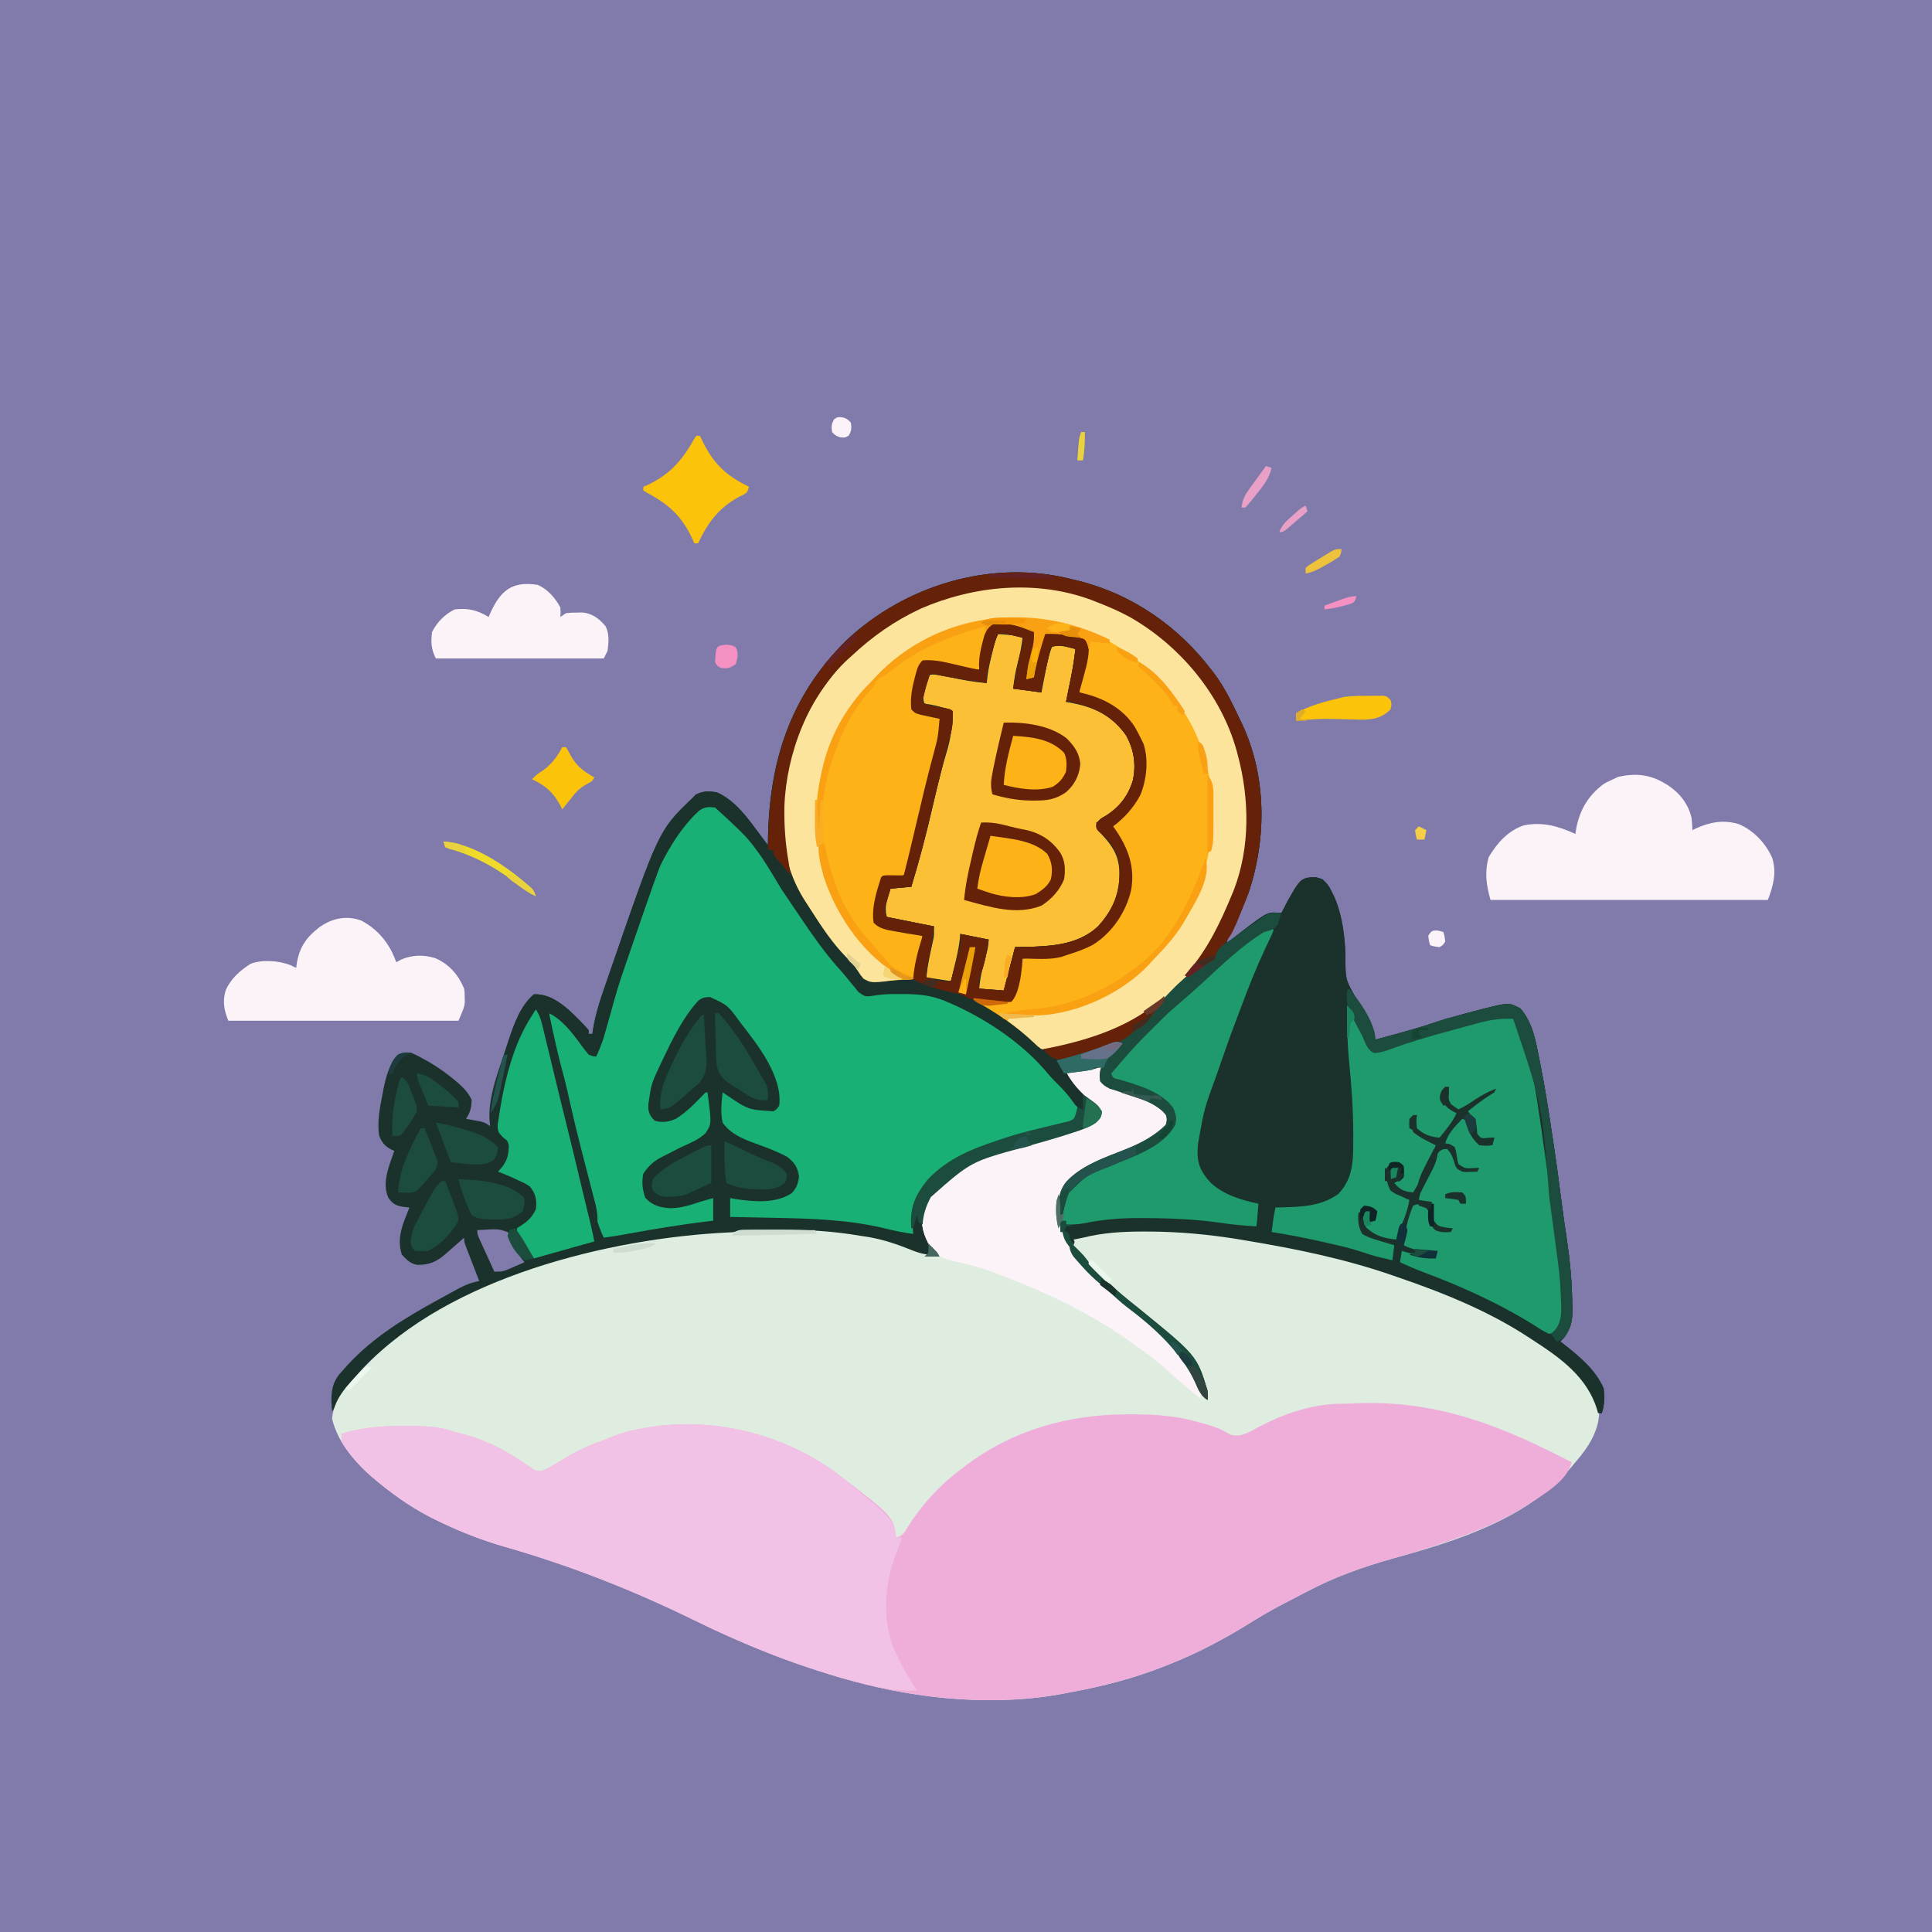 <svg version="1.1" xmlns="http://www.w3.org/2000/svg" width="1024" height="1024">
<path d="M0 0 C337.92 0 675.84 0 1024 0 C1024 337.92 1024 675.84 1024 1024 C686.08 1024 348.16 1024 0 1024 C0 686.08 0 348.16 0 0 Z " fill="#807BAB" transform="translate(0,0)"/>
<path d="M0 0 C1.272 0.299 2.545 0.598 3.855 0.906 C32.04 8.012 56.466 24.923 74 48 C74.605 48.777 75.209 49.555 75.832 50.355 C81.272 57.686 85.101 65.787 89 74 C89.414 74.848 89.828 75.696 90.254 76.57 C103.364 104.435 103.435 137.359 93.75 166.25 C91.096 173.159 87.901 179.825 84.672 186.48 C82.979 189.86 82.979 189.86 82 193 C82.443 192.657 82.886 192.315 83.342 191.962 C85.389 190.384 87.445 188.817 89.5 187.25 C90.196 186.711 90.892 186.172 91.609 185.617 C104.011 176.201 104.011 176.201 112 177 C112.186 176.196 112.371 175.391 112.562 174.562 C115.091 168.295 119.992 161.304 126 158 C129.5 157.812 129.5 157.812 133 159 C142.525 168.298 144.933 187.246 145.09 199.902 C145.1 212.234 145.1 212.234 151.086 222.707 C156.173 228.801 158.987 236.413 161 244 C171.527 241.208 182.021 238.386 192.375 235 C199.729 232.622 207.14 230.548 214.625 228.625 C215.621 228.362 216.616 228.099 217.642 227.828 C231.78 224.282 231.78 224.282 237.812 227.5 C244.586 235.241 246.003 245.217 248 255 C248.154 255.754 248.309 256.508 248.468 257.285 C251.13 270.572 253.11 283.978 255.125 297.375 C255.253 298.226 255.381 299.077 255.514 299.954 C256.977 309.699 258.333 319.448 259.526 329.23 C260.434 336.456 261.521 343.657 262.588 350.861 C264.186 361.838 265.202 372.655 265.312 383.75 C265.342 384.739 265.371 385.727 265.4 386.746 C265.455 393.093 264.732 396.821 261 402 C260.34 402.66 259.68 403.32 259 404 C259.701 404.545 260.403 405.091 261.125 405.652 C269.282 412.136 277.867 419.183 282 429 C282.482 433.563 282.455 437.634 281 442 C280.34 442 279.68 442 279 442 C278.78 441.182 278.78 441.182 278.555 440.348 C273.314 422.727 258.763 412.509 244 403 C243.433 402.626 242.866 402.251 242.281 401.865 C221.068 387.919 196.907 378.168 173 370 C172.083 369.68 171.166 369.36 170.221 369.03 C144.997 360.27 119.033 354.943 92.75 350.562 C91.196 350.302 91.196 350.302 89.61 350.037 C73.099 347.293 56.992 345.772 40.25 345.75 C39.13 345.747 39.13 345.747 37.987 345.744 C27.04 345.737 16.662 346.331 6 349 C4.335 349.341 2.669 349.678 1 350 C7.877 364.598 22.628 376.203 35 386 C66.343 411.489 66.343 411.489 72 430 C72.25 433.063 72.25 433.063 72 435 C68.262 432.508 67.283 429.635 65.5 425.688 C57.612 409.215 43.603 396.509 29.145 385.672 C25.738 383.016 22.585 380.093 19.402 377.176 C17.312 375.282 15.173 373.484 13 371.688 C2.654 362.598 -6.836 350.694 -8.238 336.605 C-8.463 329.268 -7.086 324.52 -2.223 318.973 C5.807 311.182 16.06 307.179 26.257 303.018 C35.04 299.432 43.18 295.82 50 289 C50.501 286.585 50.501 286.585 50 284 C44.614 276.594 33.284 274.26 24.982 271.557 C24.126 271.269 23.269 270.98 22.387 270.684 C21.615 270.432 20.844 270.179 20.05 269.92 C17.784 268.903 16.528 267.952 15 266 C14.747 262.905 14.601 260.799 16 258 C15.316 258.307 14.631 258.614 13.926 258.93 C10.671 260.12 7.616 260.64 4.188 261.125 C3.026 261.293 1.865 261.46 0.668 261.633 C-0.212 261.754 -1.093 261.875 -2 262 C-1.469 262.592 -0.938 263.183 -0.391 263.793 C5.651 270.551 5.651 270.551 8.188 273.812 C9.976 276.147 9.976 276.147 12.688 278 C15.358 280.31 15.712 281.549 16 285 C11.293 289.442 7.015 291.411 0.875 293.312 C-0.023 293.602 -0.921 293.892 -1.846 294.191 C-9.636 296.668 -17.505 298.857 -25.375 301.062 C-53.311 308.767 -53.311 308.767 -74.672 327.418 C-77.701 332.906 -79.155 337.771 -78 344 C-76.311 349.728 -74.117 354.589 -70 359 C-76.431 359.377 -80.745 358.23 -86.625 355.75 C-93.703 352.961 -100.632 351.007 -108.125 349.688 C-108.957 349.541 -109.79 349.394 -110.647 349.243 C-113.427 348.786 -116.21 348.387 -119 348 C-120.846 347.732 -120.846 347.732 -122.73 347.458 C-133.239 346.018 -143.609 345.719 -154.208 345.794 C-156.921 345.813 -159.634 345.815 -162.348 345.814 C-164.083 345.819 -165.819 345.825 -167.555 345.832 C-168.764 345.834 -168.764 345.834 -169.998 345.835 C-173.252 345.863 -175.891 345.964 -179 347 C-180.428 347.179 -181.862 347.317 -183.297 347.43 C-184.161 347.501 -185.026 347.572 -185.916 347.646 C-186.851 347.721 -187.786 347.797 -188.75 347.875 C-207.333 349.499 -225.413 351.928 -243.542 356.395 C-245.768 356.943 -247.998 357.475 -250.23 358 C-257.724 359.788 -265.118 361.863 -272.5 364.062 C-273.325 364.308 -274.15 364.553 -275 364.806 C-312.3 376.105 -365.386 397.067 -386.562 432.5 C-387.183 433.66 -387.183 433.66 -387.816 434.844 C-389.037 437.067 -390.437 439.007 -392 441 C-392.628 433.476 -392.932 427.466 -388.129 421.359 C-387.426 420.581 -386.724 419.802 -386 419 C-385.122 418.015 -384.244 417.03 -383.34 416.016 C-369.916 401.569 -353.163 391.404 -336 382 C-335.205 381.561 -334.41 381.122 -333.591 380.669 C-331.275 379.393 -328.952 378.131 -326.625 376.875 C-325.582 376.307 -325.582 376.307 -324.517 375.728 C-320.999 373.864 -317.908 372.677 -314 372 C-314.242 371.374 -314.485 370.749 -314.734 370.104 C-315.826 367.279 -316.913 364.452 -318 361.625 C-318.382 360.64 -318.763 359.655 -319.156 358.641 C-319.517 357.7 -319.878 356.759 -320.25 355.789 C-320.585 354.92 -320.92 354.05 -321.266 353.155 C-322 351 -322 351 -322 349 C-322.508 349.447 -323.016 349.895 -323.539 350.355 C-324.97 351.612 -326.404 352.866 -327.84 354.117 C-329.129 355.241 -330.415 356.37 -331.691 357.508 C-336.538 361.734 -340.453 363.539 -347 363.391 C-350.666 362.675 -352.454 360.67 -355 358 C-357.995 349.015 -354.29 341.366 -351 333 C-352.094 332.885 -353.189 332.771 -354.316 332.652 C-358.177 331.969 -359.821 331.123 -362.117 327.914 C-365.793 319.944 -361.695 310.675 -359 303 C-359.92 302.578 -359.92 302.578 -360.859 302.148 C-364.07 300.426 -365.714 298.334 -367 295 C-368.231 287.567 -366.648 280.117 -365.25 272.812 C-365.093 271.982 -364.937 271.151 -364.775 270.294 C-363.437 263.83 -361.678 256.851 -357.062 251.938 C-354.386 250.721 -352.949 250.692 -350 251 C-347.372 252.177 -344.982 253.381 -342.5 254.812 C-341.802 255.21 -341.105 255.608 -340.386 256.019 C-335.502 258.899 -331.024 262.1 -326.688 265.75 C-326.155 266.197 -325.623 266.644 -325.074 267.105 C-322.036 269.772 -319.732 272.333 -318 276 C-318.219 280.231 -318.639 282.458 -321 286 C-320.313 286.121 -319.626 286.242 -318.918 286.367 C-318.017 286.535 -317.116 286.702 -316.188 286.875 C-315.294 287.037 -314.401 287.2 -313.48 287.367 C-311 288 -311 288 -308 290 C-308.046 289.403 -308.093 288.806 -308.141 288.191 C-308.718 274.315 -303.868 261.148 -299.625 248.125 C-299.262 246.996 -298.899 245.868 -298.526 244.705 C-295.581 235.905 -292.289 226.163 -285 220 C-277.781 219.711 -271.663 223.779 -266.379 228.425 C-262.755 231.798 -259.253 235.266 -256 239 C-256 239.66 -256 240.32 -256 241 C-255.34 241 -254.68 241 -254 241 C-253.93 240.43 -253.859 239.86 -253.787 239.273 C-252.289 229.374 -248.892 220.109 -245.625 210.688 C-245.314 209.784 -245.003 208.881 -244.682 207.95 C-218.862 133.102 -218.862 133.102 -201 116 C-200.423 115.402 -199.845 114.804 -199.25 114.188 C-195.512 112.215 -192.114 112.212 -188 113 C-178.11 117.341 -171.473 126.939 -165.219 135.336 C-164.81 135.884 -164.401 136.432 -163.979 136.997 C-162.985 138.33 -161.992 139.665 -161 141 C-160.986 139.786 -160.986 139.786 -160.972 138.548 C-160.373 97.166 -149.627 62.331 -119.445 32.473 C-88.095 2.985 -42.137 -10.769 0 0 Z " fill="#1A322B" transform="translate(568,307)"/>
<path d="M0 0 C1.32 0 2.64 0 4 0 C3.87 1.986 3.74 3.971 3.609 5.957 C3.812 8.142 3.812 8.142 5.699 9.509 C8.17 11.11 10.414 11.993 13.211 12.902 C14.708 13.402 14.708 13.402 16.234 13.912 C18.32 14.593 20.406 15.273 22.492 15.951 C35.115 20.172 35.115 20.172 39 26 C39.374 28.888 39.447 30.369 37.742 32.773 C30.033 39.386 21.041 43.344 11.742 47.195 C10.825 47.578 9.907 47.96 8.962 48.354 C7.163 49.097 5.359 49.827 3.548 50.541 C-5.624 54.303 -12.775 59.509 -18 68 C-20.815 76.446 -18.579 84.367 -15.004 92.176 C-7.391 107.006 5.903 118.438 18.938 128.438 C36.367 141.818 49.222 156.282 59 176 C57.012 157.66 40.189 142.58 26.625 131.5 C24.751 129.998 22.876 128.498 21 127 C-4.215 106.503 -4.215 106.503 -12 94 C-11.67 93.01 -11.34 92.02 -11 91 C-8.121 90.086 -8.121 90.086 -4.438 89.375 C-2.641 89.015 -2.641 89.015 -0.809 88.648 C7.876 87.17 16.292 86.814 25.086 86.815 C27.269 86.813 29.452 86.794 31.635 86.775 C50.328 86.696 68.554 89.524 86.938 92.688 C87.97 92.865 89.002 93.042 90.065 93.224 C141.414 102.094 194.844 117.874 238 148 C238.564 148.389 239.128 148.778 239.709 149.179 C251.026 157.049 264.497 167.257 267.531 181.492 C268.236 192.514 261.955 202.043 255 210 C254.354 210.789 253.708 211.578 253.043 212.391 C229.441 240.24 192.117 251.682 158.188 261.062 C142.181 265.508 126.722 271.064 112.059 278.905 C109.8 280.107 107.526 281.277 105.25 282.445 C98.262 286.05 91.347 289.685 84.688 293.875 C70.485 302.806 55.628 310.867 40 317 C39.121 317.352 38.242 317.703 37.336 318.065 C20.875 324.579 4.399 328.83 -13 332 C-13.907 332.178 -14.813 332.356 -15.747 332.539 C-51.889 339.537 -92.675 335.75 -128 326 C-128.755 325.793 -129.509 325.586 -130.287 325.373 C-158.607 317.469 -185.636 306.692 -212 293.75 C-244.679 277.732 -277.43 264.853 -312.438 254.812 C-324.083 251.459 -335.068 247.223 -346 242 C-346.755 241.643 -347.509 241.287 -348.287 240.919 C-359.509 235.536 -369.374 228.871 -379 221 C-379.801 220.348 -379.801 220.348 -380.618 219.683 C-390.903 211.179 -400.759 200.301 -404 187 C-403.122 176.493 -395.985 169.281 -389 162 C-388.395 161.332 -387.791 160.665 -387.168 159.977 C-342.243 112.018 -256.852 91.207 -193.73 88.211 C-190.908 88.104 -190.908 88.104 -188 87 C-185.258 86.878 -182.543 86.812 -179.801 86.797 C-178.982 86.79 -178.163 86.783 -177.319 86.776 C-174.65 86.759 -171.981 86.752 -169.312 86.75 C-168.407 86.749 -167.501 86.747 -166.567 86.746 C-152.145 86.751 -138.234 87.53 -124 90 C-122.63 90.208 -121.261 90.416 -119.891 90.621 C-111.728 92.007 -104.249 94.548 -96.606 97.663 C-91.808 99.569 -88.166 100.364 -83 100 C-83.763 99.175 -84.526 98.35 -85.312 97.5 C-89.699 92.179 -91.684 86.267 -91.41 79.359 C-89.779 69.976 -83.683 63.324 -76.188 58.004 C-62.031 48.827 -46.271 44.411 -30.188 39.875 C-12.034 36.202 -12.034 36.202 3 27 C2.892 24.01 2.493 22.525 0.434 20.332 C-0.225 19.831 -0.884 19.329 -1.562 18.812 C-6.821 14.503 -11.933 9.133 -15 3 C-14.001 2.867 -13.002 2.734 -11.973 2.598 C-10.682 2.421 -9.392 2.244 -8.062 2.062 C-6.775 1.888 -5.487 1.714 -4.16 1.535 C-1.145 1.338 -1.145 1.338 0 0 Z " fill="#DFEDE0" transform="translate(580,565)"/>
<path d="M0 0 C25.45 -0.848 49.437 4.011 73.211 13.285 C73.956 13.575 74.702 13.864 75.47 14.163 C88.079 19.132 100.171 25.078 112.211 31.285 C109.959 41.484 96.487 48.82 88.211 54.285 C75.909 62.113 62.946 67.511 49.211 72.285 C48.34 72.591 47.47 72.896 46.573 73.21 C37.055 76.528 27.487 79.532 17.773 82.223 C1.644 86.725 -13.947 92.286 -28.73 100.19 C-30.989 101.392 -33.263 102.562 -35.539 103.73 C-42.527 107.335 -49.442 110.97 -56.102 115.16 C-70.304 124.091 -85.161 132.152 -100.789 138.285 C-102.108 138.813 -102.108 138.813 -103.453 139.351 C-119.914 145.864 -136.39 150.115 -153.789 153.285 C-154.696 153.463 -155.602 153.641 -156.536 153.824 C-192.678 160.822 -233.464 157.035 -268.789 147.285 C-269.544 147.078 -270.298 146.871 -271.076 146.658 C-299.396 138.754 -326.425 127.978 -352.789 115.035 C-385.468 99.017 -418.219 86.138 -453.227 76.098 C-464.873 72.744 -475.857 68.508 -486.789 63.285 C-487.544 62.928 -488.298 62.572 -489.076 62.204 C-500.298 56.821 -510.163 50.156 -519.789 42.285 C-520.323 41.851 -520.857 41.416 -521.407 40.968 C-528.566 35.049 -535.026 28.306 -539.789 20.285 C-539.789 18.965 -539.789 17.645 -539.789 16.285 C-529.155 12.823 -518.712 12.106 -507.602 12.098 C-506.088 12.096 -506.088 12.096 -504.543 12.095 C-496.037 12.158 -487.828 12.273 -479.789 15.285 C-477.664 15.828 -475.539 16.37 -473.414 16.91 C-461.356 20.35 -450.501 26.341 -440.305 33.579 C-437.357 35.745 -437.357 35.745 -433.864 36.03 C-431.609 35.221 -429.742 34.208 -427.699 32.957 C-426.532 32.255 -426.532 32.255 -425.342 31.539 C-424.52 31.043 -423.698 30.547 -422.852 30.035 C-416.35 26.186 -410.093 22.86 -402.941 20.383 C-401.141 19.756 -399.349 19.097 -397.596 18.348 C-391.281 15.657 -385.184 14.115 -378.414 13.035 C-377.373 12.867 -376.333 12.698 -375.26 12.525 C-341.642 7.471 -305.326 16.597 -277.788 36.797 C-247.39 59.975 -247.39 59.975 -245.789 71.285 C-241.912 69.993 -241.469 68.545 -239.352 65.098 C-231.785 53.457 -222.957 43.597 -211.789 35.285 C-210.482 34.274 -210.482 34.274 -209.148 33.242 C-183.764 14.055 -154.199 5.842 -122.664 5.91 C-121.848 5.91 -121.032 5.909 -120.191 5.909 C-107.947 5.929 -96.574 6.732 -84.789 10.285 C-83.778 10.547 -82.768 10.809 -81.727 11.078 C-77.009 12.349 -72.948 14.065 -68.773 16.613 C-64.634 18.015 -61.26 16.513 -57.477 14.684 C-56.246 14.011 -55.017 13.336 -53.789 12.66 C-40.041 5.498 -24.957 0.214 -9.337 0.301 C-6.22 0.282 -3.114 0.135 0 0 Z " fill="#EFAEDA" transform="translate(720.789,743.715)"/>
<path d="M0 0 C3.821 1.12 5.337 2.157 7.434 5.527 C12.74 16.819 15.56 29.528 15.715 41.965 C15.725 54.297 15.725 54.297 21.711 64.77 C26.798 70.864 29.612 78.475 31.625 86.062 C42.152 83.271 52.646 80.448 63 77.062 C70.354 74.685 77.765 72.611 85.25 70.688 C86.743 70.293 86.743 70.293 88.267 69.891 C102.405 66.345 102.405 66.345 108.438 69.562 C115.211 77.304 116.628 87.28 118.625 97.062 C118.779 97.816 118.934 98.57 119.093 99.347 C121.755 112.635 123.735 126.04 125.75 139.438 C125.878 140.288 126.006 141.139 126.139 142.016 C127.602 151.762 128.958 161.511 130.151 171.293 C131.059 178.519 132.146 185.72 133.213 192.924 C134.811 203.9 135.827 214.717 135.938 225.812 C135.967 226.801 135.996 227.79 136.025 228.809 C136.08 235.156 135.357 238.883 131.625 244.062 C130.965 244.722 130.305 245.382 129.625 246.062 C130.326 246.608 131.027 247.153 131.75 247.715 C139.907 254.198 148.492 261.246 152.625 271.062 C153.107 275.626 153.08 279.696 151.625 284.062 C150.965 284.062 150.305 284.062 149.625 284.062 C149.478 283.517 149.331 282.972 149.18 282.41 C143.939 264.789 129.388 254.572 114.625 245.062 C114.058 244.688 113.491 244.314 112.906 243.928 C91.693 229.981 67.532 220.231 43.625 212.062 C42.708 211.742 41.791 211.422 40.846 211.092 C15.622 202.333 -10.342 197.005 -36.625 192.625 C-37.661 192.451 -38.697 192.278 -39.765 192.099 C-56.276 189.355 -72.383 187.835 -89.125 187.812 C-90.245 187.809 -90.245 187.809 -91.388 187.806 C-102.335 187.799 -112.713 188.393 -123.375 191.062 C-125.04 191.404 -126.706 191.74 -128.375 192.062 C-121.498 206.66 -106.747 218.266 -94.375 228.062 C-63.032 253.551 -63.032 253.551 -57.375 272.062 C-57.125 275.125 -57.125 275.125 -57.375 277.062 C-61.113 274.571 -62.092 271.698 -63.875 267.75 C-71.763 251.277 -85.772 238.572 -100.23 227.734 C-103.637 225.079 -106.79 222.156 -109.973 219.238 C-112.063 217.345 -114.202 215.547 -116.375 213.75 C-126.61 204.758 -136.622 192.578 -137.543 178.492 C-137.549 177.649 -137.556 176.806 -137.562 175.938 C-137.577 175.089 -137.591 174.241 -137.605 173.367 C-137.375 171.062 -137.375 171.062 -135.375 168.062 C-135.375 171.692 -135.375 175.322 -135.375 179.062 C-133.884 177.572 -133.975 176 -133.625 173.938 C-132.033 166.804 -128.87 162.83 -122.875 158.688 C-116.629 154.913 -109.948 152.218 -103.23 149.401 C-87.132 143.122 -87.132 143.122 -75.375 131.062 C-74.525 127.198 -75.113 125.634 -76.75 122.062 C-83.272 114.609 -92.071 111.893 -101.305 109.154 C-102.06 108.924 -102.816 108.694 -103.594 108.457 C-104.274 108.26 -104.954 108.062 -105.654 107.859 C-107.375 107.062 -107.375 107.062 -109.375 104.062 C-104.622 98.57 -99.773 93.181 -94.812 87.875 C-94.179 87.19 -93.545 86.505 -92.893 85.799 C-90.089 82.799 -87.306 79.914 -84.121 77.316 C-81.764 75.382 -79.919 73.535 -78 71.188 C-75.071 67.759 -71.966 64.816 -68.531 61.902 C-66.161 59.88 -63.864 57.788 -61.562 55.688 C-57.148 51.7 -52.591 47.925 -47.965 44.188 C-45.692 42.323 -43.496 40.406 -41.312 38.438 C-30.605 28.986 -30.605 28.986 -24.848 27.34 C-21.045 25.375 -19.878 22.165 -18 18.438 C-8.286 0.153 -8.286 0.153 0 0 Z " fill="#1A322B" transform="translate(697.375,464.938)"/>
<path d="M0 0 C3.016 1.989 5.473 4.431 8 7 C8.678 7.679 9.356 8.359 10.055 9.059 C19.939 19.504 27.973 31.763 35.848 43.75 C39.767 49.668 43.799 55.51 47.82 61.359 C49.752 64.17 51.666 66.989 53.555 69.828 C57.317 75.451 61.155 80.509 66.086 85.164 C68.09 87.087 69.923 89.096 71.75 91.188 C72.325 91.84 72.9 92.492 73.492 93.164 C75 95 75 95 76.875 98.062 C78.748 100.213 78.748 100.213 80.847 99.977 C81.936 99.807 81.936 99.807 83.047 99.633 C111.441 95.804 133.139 105.351 155.5 122.25 C165.868 130.237 175.478 138.851 184.055 148.758 C185.292 150.183 186.565 151.579 187.883 152.93 C190.872 156.058 191.919 157.38 192.5 161.812 C192 165 192 165 190 167 C187.815 167.727 187.815 167.727 185.066 168.41 C184.038 168.673 183.009 168.936 181.949 169.208 C180.832 169.49 179.714 169.772 178.562 170.062 C168.77 172.619 159.108 175.441 149.5 178.625 C148.399 178.985 147.297 179.344 146.162 179.715 C130.546 184.967 114.616 192.996 106.562 208.125 C104.074 214.151 104.673 220.606 105 227 C99.865 226.351 94.955 225.317 89.938 224.062 C70.034 219.256 49.991 218.831 29.625 218.438 C27.521 218.394 25.417 218.351 23.312 218.307 C18.208 218.201 13.104 218.099 8 218 C8 214.7 8 211.4 8 208 C8.798 208.157 9.596 208.315 10.418 208.477 C20.253 209.914 31.873 211.111 40.504 205.484 C43.203 202.806 43.937 200.418 44.5 196.688 C43.804 191.552 42.107 189.127 38 186 C32.584 183.205 26.961 181.044 21.219 179.02 C14.665 176.645 8.074 173.873 4 168 C2.827 162.729 3.419 157.317 4 152 C4.713 152.471 5.426 152.941 6.16 153.426 C17.593 161.193 17.593 161.193 31 162 C32.805 160.778 32.805 160.778 34 159 C35.918 143.38 22.278 126.389 13.176 114.668 C6.716 105.784 6.716 105.784 -2.688 101.438 C-5.291 101.503 -6.631 101.737 -8.766 103.258 C-17.047 112.197 -22.668 123.97 -27.875 134.875 C-28.429 136.033 -28.429 136.033 -28.994 137.214 C-33.768 147.355 -33.768 147.355 -35.375 158.312 C-35.383 159.113 -35.39 159.914 -35.398 160.738 C-34.897 163.587 -34.033 164.953 -32 167 C-28.126 168.198 -24.377 167.627 -20.727 165.965 C-15.393 162.606 -11.076 158.309 -6.75 153.758 C-5.884 152.888 -5.884 152.888 -5 152 C-4.67 152 -4.34 152 -4 152 C-1.808 168.706 -1.808 168.706 -5.132 173.702 C-8.273 176.609 -12.049 178.373 -15.938 180.086 C-18.727 181.322 -21.411 182.728 -24.105 184.157 C-25.371 184.823 -26.647 185.469 -27.936 186.089 C-32.572 188.402 -35.125 190.781 -38 195 C-39.019 199.457 -38.483 203.665 -36.938 207.938 C-33.004 212.125 -28.74 213.174 -23.188 213.375 C-17.79 213.211 -13.074 211.736 -8 210 C-6.628 209.595 -5.253 209.198 -3.875 208.812 C-2.926 208.544 -1.978 208.276 -1 208 C-1 211.96 -1 215.92 -1 220 C-2.335 220.159 -3.671 220.317 -5.047 220.48 C-18.792 222.166 -32.383 224.404 -46 226.914 C-50.325 227.71 -54.64 228.43 -59 229 C-62.229 222.326 -63.848 215.296 -65.617 208.125 C-65.959 206.755 -66.302 205.385 -66.645 204.016 C-67.363 201.142 -68.077 198.267 -68.788 195.392 C-69.681 191.779 -70.583 188.168 -71.487 184.558 C-75.008 170.492 -78.467 156.423 -81.438 142.229 C-82.537 136.989 -83.804 131.843 -85.25 126.688 C-86.794 121.122 -87.729 115.769 -88 110 C-79.083 113.947 -72.907 121.972 -67.691 129.91 C-67.133 130.6 -66.575 131.289 -66 132 C-65.01 132 -64.02 132 -63 132 C-60.297 124.742 -57.795 117.488 -55.672 110.043 C-53.154 101.366 -50.37 92.796 -47.438 84.25 C-47.182 83.503 -46.926 82.756 -46.662 81.986 C-17.31 -3.329 -17.31 -3.329 0 0 Z " fill="#19B075" transform="translate(379,427)"/>
<path d="M0 0 C22.607 19.788 35.065 44.309 40.941 73.406 C41.141 74.37 41.341 75.335 41.547 76.328 C44.624 100.333 40.764 126.196 28.941 147.406 C28.312 148.66 27.688 149.916 27.07 151.176 C22.635 160.08 17.308 167.779 10.941 175.406 C10.187 176.314 9.433 177.221 8.656 178.156 C-3.802 192.569 -19.638 201.378 -37.059 208.406 C-38.038 208.808 -39.018 209.211 -40.027 209.625 C-48.107 212.762 -58.311 216.467 -67.059 215.406 C-68.918 214.078 -68.918 214.078 -70.809 212.156 C-80.309 203.213 -91.697 195.771 -103.059 189.406 C-100.048 188.472 -99.192 188.362 -96.059 189.406 C-93.83 189.476 -91.6 189.491 -89.371 189.469 C-88.192 189.46 -87.012 189.451 -85.797 189.441 C-84.893 189.43 -83.99 189.418 -83.059 189.406 C-82.243 186.678 -81.431 183.949 -80.621 181.219 C-80.391 180.45 -80.161 179.681 -79.924 178.889 C-78.796 175.081 -77.742 171.325 -77.059 167.406 C-75.587 167.368 -75.587 167.368 -74.086 167.328 C-58.662 166.75 -43.958 163.937 -32.059 153.406 C-30.394 151.236 -28.891 149.142 -27.434 146.844 C-27.041 146.226 -26.649 145.608 -26.244 144.972 C-20.239 135.154 -18.568 125.228 -21.121 114.031 C-22.943 107.779 -26.33 102.688 -30.059 97.406 C-29.467 96.922 -28.875 96.437 -28.266 95.938 C-23.108 91.562 -19.044 87.507 -16.059 81.406 C-15.74 80.766 -15.422 80.125 -15.094 79.465 C-11.73 71.295 -11.273 59.625 -14.684 51.406 C-15.778 49.341 -15.778 49.341 -17.059 47.406 C-17.483 46.723 -17.907 46.04 -18.344 45.336 C-25.527 34.811 -35.5 30.564 -47.059 26.406 C-46.543 21.719 -45.903 17.42 -44.496 12.906 C-43.144 8.202 -42.783 4.28 -43.059 -0.594 C-45.389 -1.273 -47.721 -1.939 -50.059 -2.594 C-51.049 -2.88 -51.049 -2.88 -52.059 -3.172 C-56.534 -4.396 -60.42 -4.787 -65.059 -4.594 C-67.515 3.013 -69.706 10.522 -71.059 18.406 C-72.379 18.736 -73.699 19.066 -75.059 19.406 C-74.489 13.487 -73.251 7.974 -71.68 2.238 C-71.084 -0.477 -70.942 -2.826 -71.059 -5.594 C-72.329 -6.074 -73.6 -6.553 -74.871 -7.031 C-75.579 -7.298 -76.286 -7.565 -77.016 -7.84 C-80.663 -9.186 -83.674 -9.833 -87.559 -9.969 C-88.518 -10.018 -89.477 -10.067 -90.465 -10.117 C-93.234 -9.845 -93.234 -9.845 -94.801 -7.438 C-97.833 -0.583 -99.215 6.983 -100.059 14.406 C-107.084 14.005 -113.517 12.861 -120.309 11.039 C-123.701 10.258 -126.6 10.17 -130.059 10.406 C-133.955 18.729 -135.35 26.223 -135.059 35.406 C-130.096 37.322 -125.192 39.016 -120.059 40.406 C-120.691 46.295 -121.771 51.908 -123.184 57.656 C-123.399 58.547 -123.614 59.439 -123.836 60.357 C-126.011 69.32 -128.275 78.262 -130.533 87.205 C-132.41 94.683 -134.196 102.17 -135.729 109.727 C-136.734 114.517 -138.264 118.868 -140.059 123.406 C-143.689 123.736 -147.319 124.066 -151.059 124.406 C-154.729 136.196 -154.729 136.196 -155.059 148.406 C-151.563 150.737 -148.93 151.151 -144.809 151.906 C-139.781 152.835 -134.948 153.937 -130.059 155.406 C-131.359 163.18 -133.079 170.779 -135.059 178.406 C-138.909 178.809 -142.761 179.116 -146.621 179.406 C-147.707 179.521 -148.793 179.636 -149.912 179.754 C-157.867 180.286 -157.867 180.286 -161.198 177.828 C-162.982 175.772 -164.517 173.647 -166.059 171.406 C-166.997 170.386 -167.958 169.386 -168.945 168.414 C-176.691 160.489 -182.8 151.885 -188.713 142.531 C-189.94 140.593 -191.19 138.672 -192.449 136.754 C-205.621 116.241 -206.847 91.346 -202.09 67.805 C-196.828 44.366 -185.49 24.83 -169.059 7.406 C-168.446 6.729 -167.834 6.053 -167.203 5.355 C-154.182 -8.498 -135.185 -19.188 -117.059 -24.594 C-116.219 -24.866 -115.38 -25.138 -114.516 -25.418 C-74.6 -37.505 -31.239 -26.711 0 0 Z " fill="#FDB217" transform="translate(619.059,340.594)"/>
<path d="M0 0 C27.412 22.335 27.412 22.335 28.778 31.988 C29.768 31.988 30.758 31.988 31.778 31.988 C30.868 34.796 29.947 37.578 28.825 40.309 C22.583 55.914 21.121 75.25 27.625 91.044 C31.087 98.677 35.129 106.015 39.778 112.988 C32.148 113.27 25.268 112.589 17.841 110.863 C16.845 110.638 15.849 110.413 14.823 110.181 C4.995 107.903 -4.636 105.126 -14.222 101.988 C-15.566 101.55 -15.566 101.55 -16.938 101.102 C-38.074 94.137 -58.263 85.536 -78.222 75.738 C-110.901 59.72 -143.652 46.842 -178.659 36.801 C-190.305 33.447 -201.29 29.211 -212.222 23.988 C-212.976 23.632 -213.731 23.275 -214.508 22.907 C-225.73 17.524 -235.596 10.859 -245.222 2.988 C-245.756 2.554 -246.289 2.119 -246.839 1.671 C-253.998 -4.248 -260.459 -10.991 -265.222 -19.012 C-265.222 -20.332 -265.222 -21.652 -265.222 -23.012 C-254.588 -26.474 -244.144 -27.191 -233.034 -27.199 C-231.52 -27.2 -231.52 -27.2 -229.976 -27.202 C-221.469 -27.139 -213.261 -27.024 -205.222 -24.012 C-203.097 -23.468 -200.972 -22.927 -198.847 -22.387 C-186.789 -18.947 -175.934 -12.956 -165.737 -5.718 C-162.789 -3.552 -162.789 -3.552 -159.297 -3.267 C-157.042 -4.076 -155.175 -5.089 -153.132 -6.34 C-151.965 -7.042 -151.965 -7.042 -150.774 -7.758 C-149.952 -8.254 -149.131 -8.75 -148.284 -9.262 C-141.783 -13.111 -135.525 -16.437 -128.374 -18.914 C-126.573 -19.541 -124.782 -20.2 -123.028 -20.949 C-116.714 -23.64 -110.617 -25.182 -103.847 -26.262 C-102.806 -26.43 -101.765 -26.598 -100.693 -26.772 C-65.821 -32.015 -27.814 -21.979 0 0 Z " fill="#F2C2E6" transform="translate(446.222,783.012)"/>
<path d="M0 0 C1.605 0.141 3.209 0.288 4.812 0.438 C6.152 0.559 6.152 0.559 7.52 0.684 C10 1 10 1 13 2 C12.496 6.432 11.622 10.618 10.5 14.938 C9.287 19.64 8.464 24.17 8 29 C15.425 29.99 15.425 29.99 23 31 C23.266 29.614 23.531 28.229 23.805 26.801 C24.161 24.971 24.518 23.142 24.875 21.312 C25.049 20.4 25.223 19.488 25.402 18.549 C26.261 14.176 27.1 10.065 29 6 C30.625 6.141 32.25 6.288 33.875 6.438 C34.78 6.519 35.685 6.6 36.617 6.684 C39 7 39 7 41 8 C40.307 14.248 39.204 20.344 37.938 26.5 C37.751 27.418 37.565 28.336 37.373 29.281 C36.918 31.521 36.46 33.761 36 36 C36.976 36.18 36.976 36.18 37.972 36.363 C50.264 38.707 59.826 42.368 67.305 52.824 C72.074 60.57 73.344 68.967 71.383 77.77 C68.12 88.092 61.466 94.99 52 100 C52.585 103.524 53.855 105.203 56.312 107.75 C63.079 115.366 64.704 120.89 64.375 131.25 C63.299 142.006 58.32 150.525 50.16 157.594 C37.862 166.122 23.317 165.649 9 166 C7.02 173.59 5.04 181.18 3 189 C-1.29 188.67 -5.58 188.34 -10 188 C-9.499 181.859 -8.048 176.104 -6.372 170.193 C-5.577 167.355 -5 164.965 -5 162 C-9.95 161.01 -14.9 160.02 -20 159 C-20.184 160.702 -20.184 160.702 -20.371 162.438 C-20.947 167.045 -21.958 171.494 -23.062 176 C-23.249 176.775 -23.435 177.549 -23.627 178.348 C-24.081 180.233 -24.54 182.116 -25 184 C-29.344 183.385 -33.675 182.738 -38 182 C-37.363 175.629 -36.059 169.508 -34.621 163.27 C-33.844 159.736 -33.844 159.736 -34 155 C-46.375 152.525 -46.375 152.525 -59 150 C-60.43 144.279 -58.673 140.623 -57 135 C-53.37 134.67 -49.74 134.34 -46 134 C-41.624 119.716 -37.815 105.392 -34.495 90.826 C-32.861 83.662 -31.156 76.534 -29.25 69.438 C-25.044 55.43 -25.044 55.43 -24 41 C-29.089 38.946 -33.545 37.568 -39 37 C-40.22 33.34 -39.663 31.59 -38.75 27.875 C-38.497 26.8 -38.245 25.725 -37.984 24.617 C-37.66 23.754 -37.335 22.89 -37 22 C-32.85 20.617 -29.555 21.863 -25.438 22.875 C-18.943 24.404 -12.675 25.569 -6 26 C-5.814 24.279 -5.814 24.279 -5.625 22.523 C-5.075 18.127 -4.109 13.91 -3 9.625 C-2.822 8.915 -2.644 8.204 -2.461 7.473 C-1.141 2.282 -1.141 2.282 0 0 Z " fill="#FCC037" transform="translate(529,336)"/>
<path d="M0 0 C1.272 0.299 2.545 0.598 3.855 0.906 C32.04 8.012 56.466 24.923 74 48 C74.605 48.777 75.209 49.555 75.832 50.355 C81.272 57.686 85.101 65.787 89 74 C89.414 74.848 89.828 75.696 90.254 76.57 C103.364 104.435 103.435 137.359 93.75 166.25 C91.096 173.159 87.901 179.825 84.672 186.48 C82.979 189.86 82.979 189.86 82 193 C82.443 192.657 82.886 192.315 83.342 191.962 C85.389 190.384 87.445 188.817 89.5 187.25 C90.196 186.711 90.892 186.172 91.609 185.617 C104.096 176.137 104.096 176.137 111 177 C110.655 178.3 110.273 179.59 109.875 180.875 C109.666 181.594 109.457 182.314 109.242 183.055 C107.418 185.911 105.186 186.05 102 187 C89.737 194.473 79.009 205.087 68.457 214.758 C64.339 218.516 60.125 222.164 55.906 225.809 C55.215 226.408 54.524 227.007 53.812 227.625 C53.2 228.154 52.588 228.682 51.957 229.227 C49.553 231.405 47.283 233.696 45 236 C44.126 236.862 43.252 237.725 42.352 238.613 C37.012 243.899 31.85 249.257 27 255 C25.855 256.334 24.709 257.667 23.562 259 C22.717 259.99 21.871 260.98 21 262 C21.936 264.454 21.936 264.454 25.648 265.262 C27.223 265.739 28.799 266.214 30.375 266.688 C38.986 269.423 48.012 272.593 53.688 280.062 C55.184 283.413 55.313 285.364 55 289 C48.76 301.12 31.867 306.315 20.062 311.125 C7.7 316.08 7.7 316.08 -1.5 325.375 C-3.221 329.534 -4.237 333.575 -5 338 C-5.66 337.67 -6.32 337.34 -7 337 C-7.169 330.164 -7.146 324.448 -2.562 319.062 C5.635 310.454 17.583 306.492 28.367 302.232 C36.375 298.968 43.823 295.177 50 289 C50.501 286.585 50.501 286.585 50 284 C44.614 276.594 33.284 274.26 24.982 271.557 C24.126 271.269 23.269 270.98 22.387 270.684 C21.615 270.432 20.844 270.179 20.05 269.92 C17.784 268.903 16.528 267.952 15 266 C14.747 262.905 14.601 260.799 16 258 C15.316 258.307 14.631 258.614 13.926 258.93 C10.671 260.12 7.616 260.64 4.188 261.125 C3.026 261.293 1.865 261.46 0.668 261.633 C-0.212 261.754 -1.093 261.875 -2 262 C-1.434 262.557 -0.868 263.114 -0.285 263.688 C4.594 268.764 7.125 271.853 7 279 C6.67 279.66 6.34 280.32 6 281 C2.613 279.871 2.248 279.271 0.312 276.438 C-2.482 272.557 -5.586 269.308 -9.016 265.988 C-10.869 264.131 -12.522 262.212 -14.188 260.188 C-27.592 244.69 -47.054 232.028 -65.75 224.125 C-66.447 223.826 -67.144 223.528 -67.863 223.22 C-75.607 220.072 -83.186 219.835 -91.438 219.875 C-92.232 219.871 -93.027 219.867 -93.846 219.863 C-97.943 219.87 -101.712 220.116 -105.746 220.848 C-109.478 221.298 -109.783 221.161 -113.039 218.754 C-113.93 217.714 -114.791 216.649 -115.625 215.562 C-116.088 215.008 -116.551 214.454 -117.028 213.884 C-117.952 212.776 -118.864 211.659 -119.765 210.533 C-121.355 208.56 -123.048 206.69 -124.75 204.812 C-131.492 197.006 -137.372 188.677 -143.125 180.125 C-143.873 179.02 -144.621 177.914 -145.369 176.81 C-148.214 172.61 -151.052 168.405 -153.889 164.2 C-168.561 139.712 -168.561 139.712 -189 121 C-192.638 120.596 -194.41 120.597 -197.473 122.688 C-225.642 148.462 -237.457 207.734 -248.143 243.317 C-249.214 246.668 -250.517 249.812 -252 253 C-253.707 252.879 -253.707 252.879 -256 252 C-257.692 250.01 -259.191 248.065 -260.688 245.938 C-265.153 239.849 -270.109 233.446 -277 230 C-274.601 241.364 -272.186 252.685 -269.08 263.879 C-267.833 268.523 -266.812 273.212 -265.773 277.906 C-263.935 286.109 -261.952 294.263 -259.852 302.402 C-259.587 303.433 -259.323 304.463 -259.05 305.525 C-257.966 309.743 -256.881 313.96 -255.777 318.173 C-254.957 321.309 -254.153 324.449 -253.352 327.59 C-252.974 329.007 -252.974 329.007 -252.588 330.453 C-251.257 335.734 -250.789 339.667 -252 345 C-252.99 345.33 -253.98 345.66 -255 346 C-255.216 345.064 -255.432 344.129 -255.655 343.165 C-256.48 339.596 -257.311 336.029 -258.143 332.462 C-258.499 330.937 -258.852 329.411 -259.205 327.884 C-261.127 319.563 -263.153 311.297 -265.488 303.082 C-268.164 293.65 -270.353 284.127 -272.5 274.562 C-275.941 259.265 -279.649 244.066 -284 229 C-294.395 246.399 -300.141 266.407 -302.543 286.469 C-302.997 288.984 -303.735 290.793 -305 293 C-305.99 292.34 -306.98 291.68 -308 291 C-310.699 277.166 -303.826 261.026 -299.625 248.125 C-299.081 246.432 -299.081 246.432 -298.526 244.705 C-295.581 235.905 -292.289 226.163 -285 220 C-277.781 219.711 -271.663 223.779 -266.379 228.425 C-262.755 231.798 -259.253 235.266 -256 239 C-256 239.66 -256 240.32 -256 241 C-255.34 241 -254.68 241 -254 241 C-253.93 240.43 -253.859 239.86 -253.787 239.273 C-252.289 229.374 -248.892 220.109 -245.625 210.688 C-245.314 209.784 -245.003 208.881 -244.682 207.95 C-218.862 133.102 -218.862 133.102 -201 116 C-200.423 115.402 -199.845 114.804 -199.25 114.188 C-195.512 112.215 -192.114 112.212 -188 113 C-178.11 117.341 -171.473 126.939 -165.219 135.336 C-164.81 135.884 -164.401 136.432 -163.979 136.997 C-162.985 138.33 -161.992 139.665 -161 141 C-160.986 139.786 -160.986 139.786 -160.972 138.548 C-160.373 97.166 -149.627 62.331 -119.445 32.473 C-88.095 2.985 -42.137 -10.769 0 0 Z M-117 40 C-117.677 40.612 -118.354 41.225 -119.051 41.855 C-140.045 61.587 -152.21 91.802 -153.246 120.309 C-153.632 139.659 -151.109 155.662 -140.266 172.076 C-139.375 173.431 -138.494 174.792 -137.621 176.158 C-129.994 188.078 -121.509 198.407 -111.49 208.4 C-110 210 -110 210 -108 213 C-105.476 213.324 -105.476 213.324 -102.555 213.074 C-101.478 213.019 -100.402 212.965 -99.293 212.908 C-98.165 212.835 -97.037 212.763 -95.875 212.688 C-94.739 212.626 -93.604 212.565 -92.434 212.502 C-89.621 212.348 -86.811 212.18 -84 212 C-83.161 208.731 -82.33 205.459 -81.5 202.188 C-81.262 201.259 -81.023 200.33 -80.777 199.373 C-80.552 198.48 -80.326 197.588 -80.094 196.668 C-79.884 195.846 -79.675 195.024 -79.459 194.177 C-78.897 191.881 -78.897 191.881 -79 189 C-79.651 188.859 -80.301 188.718 -80.972 188.573 C-83.92 187.93 -86.866 187.278 -89.812 186.625 C-90.837 186.403 -91.861 186.182 -92.916 185.953 C-93.899 185.734 -94.882 185.515 -95.895 185.289 C-96.801 185.09 -97.706 184.891 -98.64 184.686 C-101 184 -101 184 -104 182 C-104.993 173.628 -102.347 165.952 -100 158 C-96.37 157.67 -92.74 157.34 -89 157 C-86.102 149.978 -84.465 142.839 -82.812 135.438 C-79.996 123.021 -76.918 110.689 -73.665 98.381 C-72.272 93.078 -70.889 87.776 -69.707 82.422 C-69.543 81.68 -69.379 80.939 -69.21 80.175 C-68.962 77.604 -69.389 75.497 -70 73 C-70.927 72.795 -71.854 72.59 -72.809 72.379 C-74.006 72.109 -75.204 71.84 -76.438 71.562 C-77.632 71.296 -78.827 71.029 -80.059 70.754 C-83 70 -83 70 -84 69 C-84.723 60.61 -82.518 52.929 -80 45 C-79 44 -79 44 -76.008 43.812 C-71.48 43.877 -67.254 44.925 -62.875 46 C-56.027 47.723 -56.027 47.723 -49 48 C-48.818 46.926 -48.636 45.852 -48.449 44.746 C-48.196 43.31 -47.942 41.874 -47.688 40.438 C-47.511 39.381 -47.511 39.381 -47.33 38.303 C-45.364 27.364 -45.364 27.364 -42 24 C-34.58 23.3 -27.919 24.252 -21 27 C-20.67 27.33 -20.34 27.66 -20 28 C-20.053 34.422 -21.518 40.445 -23.379 46.555 C-24.164 49.226 -24.164 49.226 -24 53 C-22.68 52.67 -21.36 52.34 -20 52 C-19.854 51.374 -19.708 50.749 -19.557 50.104 C-18.895 47.277 -18.229 44.451 -17.562 41.625 C-17.332 40.64 -17.102 39.655 -16.865 38.641 C-16.643 37.7 -16.421 36.759 -16.191 35.789 C-15.987 34.92 -15.783 34.05 -15.573 33.155 C-15 31 -15 31 -14 29 C-8.974 28.851 -4.529 29.345 0.375 30.438 C1.6 30.704 2.824 30.971 4.086 31.246 C7 32 7 32 8 33 C8.627 39.271 7.174 44.741 5.423 50.719 C4.469 54.011 4 56.529 4 60 C4.978 60.352 5.957 60.704 6.965 61.066 C19.967 65.896 30.751 72.498 36.938 85.562 C39.828 94.597 38.997 105.923 35.332 114.535 C31.723 121.213 27.028 126.442 21 131 C21.471 131.666 21.941 132.333 22.426 133.02 C29.15 142.974 32.555 152.614 30.566 164.617 C28.402 174.108 23.374 182.596 16 189 C15.257 189.681 14.515 190.361 13.75 191.062 C1.988 199.349 -12.069 200.487 -26 201 C-26.146 201.595 -26.292 202.191 -26.443 202.804 C-27.105 205.495 -27.771 208.185 -28.438 210.875 C-28.668 211.812 -28.898 212.749 -29.135 213.715 C-29.357 214.611 -29.579 215.507 -29.809 216.43 C-30.013 217.257 -30.217 218.085 -30.427 218.937 C-31 221 -31 221 -32 223 C-45.633 223.185 -45.633 223.185 -52 222 C-49.806 224.388 -47.643 225.874 -44.812 227.438 C-39.899 230.321 -35.361 233.582 -30.812 237 C-29.815 237.747 -29.815 237.747 -28.798 238.51 C-24.893 241.47 -21.192 244.545 -17.611 247.892 C-15.828 249.337 -15.828 249.337 -12.375 249.062 C-10.91 248.736 -9.452 248.378 -8 248 C-7.099 247.831 -6.198 247.662 -5.27 247.488 C25.378 241.39 52.043 224.619 70 199 C76.56 188.952 81.444 178.069 86 167 C86.332 166.205 86.665 165.409 87.008 164.59 C95.697 141.916 95.239 116.147 89 93 C88.818 92.318 88.636 91.635 88.449 90.932 C80.343 61.633 58.721 35.371 32.664 20.073 C26.331 16.494 19.793 13.608 13 11 C11.559 10.432 11.559 10.432 10.09 9.852 C-34.212 -6.358 -83.635 8.535 -117 40 Z M-39 29 C-40.946 33.409 -42.041 37.887 -43.125 42.562 C-43.307 43.317 -43.489 44.072 -43.676 44.85 C-43.847 45.581 -44.019 46.313 -44.195 47.066 C-44.35 47.726 -44.505 48.385 -44.665 49.065 C-45.114 51.33 -45.114 51.33 -45 55 C-55.075 53.662 -65.027 51.943 -75 50 C-76.228 53.579 -77.351 57.122 -78.188 60.812 C-78.367 61.582 -78.546 62.352 -78.73 63.145 C-78.819 63.757 -78.908 64.369 -79 65 C-77.046 66.954 -73.608 66.974 -71 67.5 C-64.111 68.889 -64.111 68.889 -63 70 C-62.772 74.741 -63.242 78.802 -64.434 83.383 C-64.906 85.23 -64.906 85.23 -65.387 87.115 C-65.737 88.452 -66.087 89.788 -66.438 91.125 C-67.175 93.993 -67.908 96.862 -68.641 99.73 C-68.832 100.477 -69.024 101.224 -69.221 101.993 C-70.647 107.564 -72.017 113.147 -73.359 118.738 C-73.554 119.549 -73.749 120.359 -73.95 121.194 C-74.714 124.372 -75.477 127.55 -76.232 130.729 C-78.817 141.597 -81.753 152.311 -85 163 C-88.63 163.33 -92.26 163.66 -96 164 C-96.516 165.732 -97.031 167.465 -97.562 169.25 C-97.853 170.225 -98.143 171.199 -98.441 172.203 C-99.25 175.213 -99.25 175.213 -98 179 C-85.625 181.475 -85.625 181.475 -73 184 C-73.636 189.725 -74.29 194.788 -75.562 200.312 C-76.428 204.075 -77 207.123 -77 211 C-75.783 211.33 -74.566 211.66 -73.312 212 C-72.628 212.186 -71.944 212.371 -71.238 212.562 C-68.778 213.043 -66.501 213.029 -64 213 C-63.157 209.773 -62.327 206.543 -61.5 203.312 C-61.262 202.4 -61.023 201.488 -60.777 200.549 C-60.552 199.663 -60.326 198.776 -60.094 197.863 C-59.884 197.052 -59.675 196.24 -59.459 195.404 C-58.844 192.589 -58.844 192.589 -59 188 C-54.05 188.99 -49.1 189.98 -44 191 C-44.985 197.595 -45.993 203.743 -48.414 209.965 C-49.231 212.448 -49.231 212.448 -49 217 C-44.71 217.33 -40.42 217.66 -36 218 C-34.02 210.41 -32.04 202.82 -30 195 C-26.638 194.918 -23.276 194.835 -19.812 194.75 C-7.467 194.27 4.495 192.697 14 184 C22.689 174.166 25.711 165.724 25.41 152.66 C24.481 144.364 20.565 138.822 14.258 133.57 C13 132 13 132 13.047 129.973 C14.296 127.388 15.638 126.716 18.125 125.312 C25.282 120.777 30.282 114.534 32.562 106.309 C34.15 97.934 32.993 90.555 29 83 C21.385 72.113 11.703 67.713 -1 65 C-1.66 65 -2.32 65 -3 65 C-2.884 64.436 -2.768 63.872 -2.649 63.291 C-2.117 60.695 -1.59 58.097 -1.062 55.5 C-0.88 54.613 -0.698 53.726 -0.51 52.812 C0.554 47.551 1.408 42.336 2 37 C0.586 36.634 -0.831 36.283 -2.25 35.938 C-3.433 35.642 -3.433 35.642 -4.641 35.34 C-7.128 34.982 -8.613 35.328 -11 36 C-11.837 39.624 -12.669 43.249 -13.5 46.875 C-13.738 47.908 -13.977 48.94 -14.223 50.004 C-14.448 50.99 -14.674 51.976 -14.906 52.992 C-15.116 53.903 -15.325 54.815 -15.541 55.753 C-16.067 57.944 -16.067 57.944 -16 60 C-23.425 59.01 -23.425 59.01 -31 58 C-30.546 55.478 -30.087 52.958 -29.625 50.438 C-29.499 49.733 -29.372 49.029 -29.242 48.303 C-28.609 44.865 -27.879 41.586 -26.898 38.223 C-25.821 34.915 -25.821 34.915 -26 31 C-27.415 30.661 -28.832 30.329 -30.25 30 C-31.433 29.722 -31.433 29.722 -32.641 29.438 C-35.256 28.878 -35.256 28.878 -39 29 Z " fill="#1A322B" transform="translate(568,307)"/>
<path d="M0 0 C3.205 2.969 4.747 6.373 6.5 10.312 C7.093 11.621 7.687 12.93 8.281 14.238 C8.709 15.183 8.709 15.183 9.145 16.147 C10.368 18.796 11.677 21.399 13 24 C18.363 23.406 23.049 22.105 28.121 20.305 C37.442 17.103 46.864 14.402 56.381 11.848 C59.095 11.116 61.804 10.367 64.514 9.617 C66.271 9.142 68.028 8.668 69.785 8.195 C70.976 7.863 70.976 7.863 72.191 7.523 C77.273 6.184 82.767 4.911 88 6 C93.162 10.888 94.487 18.308 95.938 25 C96.187 26.124 96.437 27.248 96.694 28.406 C100.1 44.398 102.293 60.603 104.552 76.788 C105.041 80.296 105.534 83.804 106.027 87.312 C107.129 95.165 108.223 103.02 109.312 110.875 C109.578 112.789 109.578 112.789 109.849 114.742 C110.356 118.408 110.86 122.075 111.363 125.742 C111.514 126.832 111.665 127.922 111.82 129.046 C113.129 138.638 114.188 148.124 114.25 157.812 C114.281 159.041 114.281 159.041 114.312 160.295 C114.343 164.998 114.17 168.252 111 172 C109.207 173.539 109.207 173.539 107 174 C104.686 172.908 102.793 171.793 100.688 170.375 C81.794 158.415 61.556 149.141 40.621 141.359 C37.694 140.261 34.846 139.102 32 137.812 C30.855 137.296 30.855 137.296 29.688 136.77 C29.131 136.516 28.574 136.262 28 136 C28.495 133.03 28.495 133.03 29 130 C29.713 130.217 30.426 130.433 31.16 130.656 C36.618 132.243 41.316 133.379 47 133 C47.33 132.01 47.66 131.02 48 130 C47.292 130.193 46.585 130.387 45.855 130.586 C42.56 131.064 40.489 130.57 37.312 129.625 C36.36 129.349 35.407 129.073 34.426 128.789 C32 128 32 128 30 127 C30.566 119.79 32.16 112.67 35 106 C38 105 38 105 40.562 105.875 C43.761 108.663 43.771 110.854 44.488 114.902 C44.874 117.164 44.874 117.164 46.75 119.062 C49.612 120.255 51.931 120.209 55 120 C55.33 119.34 55.66 118.68 56 118 C54.907 117.897 53.814 117.794 52.688 117.688 C48.128 116.837 48.128 116.837 46 114 C45.488 111.738 45.488 111.738 45.312 109.312 C45.247 108.504 45.181 107.696 45.113 106.863 C45.057 105.941 45.057 105.941 45 105 C42.69 104.34 40.38 103.68 38 103 C38.959 97.278 41.353 92.464 43.812 87.25 C44.251 86.279 44.69 85.309 45.143 84.309 C45.576 83.387 46.01 82.465 46.457 81.516 C47.044 80.252 47.044 80.252 47.644 78.962 C49 77 49 77 51.034 76.093 C51.683 76.062 52.332 76.032 53 76 C55.496 78.496 56.057 80.817 57.121 84.125 C57.968 86.353 57.968 86.353 61 88 C63.057 88.241 63.057 88.241 65.188 88.125 C66.446 88.084 67.704 88.043 69 88 C69.33 87.34 69.66 86.68 70 86 C68.014 86.065 66.029 86.13 64.043 86.195 C62 86 62 86 59 84 C58.445 81.906 58.445 81.906 58.125 79.5 C57.733 77.103 57.733 77.103 57 75 C54.53 73.324 54.53 73.324 52 73 C53.52 67.595 57.274 64.015 61 60 C62.485 60.495 62.485 60.495 64 61 C64.844 62.961 64.844 62.961 65.5 65.375 C66.416 68.721 67.166 70.883 70 73 C73.625 73.25 73.625 73.25 77 73 C77.495 71.515 77.495 71.515 78 70 C76.907 70.227 75.814 70.454 74.688 70.688 C71 71 71 71 69.125 70.062 C67.697 67.445 67.543 64.984 67.406 62.035 C66.889 59.445 65.682 57.999 64 56 C68.544 52.387 73.003 48.967 78 46 C78.495 45.01 78.495 45.01 79 44 C73.875 45.963 69.612 48.457 65.113 51.598 C63.131 52.913 61.149 53.986 59 55 C54.684 52.093 54.684 52.093 53 50 C53.125 46.188 53.125 46.188 54 43 C52.68 43.99 51.36 44.98 50 46 C50.268 49.929 50.524 51.549 53.438 54.312 C55.854 55.976 55.854 55.976 58 57 C56.509 60.283 54.614 62.931 52.375 65.75 C51.743 66.549 51.112 67.348 50.461 68.172 C49.979 68.775 49.497 69.378 49 70 C44.035 69.527 40.732 68.376 37 65 C36.625 61.25 36.625 61.25 37 58 C36.01 58.66 35.02 59.32 34 60 C34.026 63.363 34.026 63.363 35 67 C38.643 70.05 42.764 71.891 47 74 C45.568 77.232 44.128 80.46 42.688 83.688 C42.283 84.6 41.879 85.512 41.463 86.451 C39.522 90.791 37.6 95.003 35 99 C30.248 98.568 28.08 97.672 25 94 C25.66 93.629 26.32 93.257 27 92.875 C29.336 91.097 29.336 91.097 29.312 87.875 C29.315 85.106 29.315 85.106 28 84 C25.542 83.75 25.542 83.75 23 84 C20.644 85.921 20.644 85.921 20.75 89.312 C20.992 92.878 21.337 94.883 23 98 C25.365 99.664 25.365 99.664 28.125 100.812 C29.49 101.441 29.49 101.441 30.883 102.082 C31.581 102.385 32.28 102.688 33 103 C32.27 107.688 30.634 111.909 28.938 116.312 C28.656 117.053 28.374 117.794 28.084 118.557 C27.393 120.372 26.697 122.186 26 124 C19.687 123.263 14.897 122.124 10.207 117.664 C9 116 9 116 8.562 112.625 C8.707 111.759 8.851 110.893 9 110 C9.99 109.67 10.98 109.34 12 109 C12 110.65 12 112.3 12 114 C12.66 114 13.32 114 14 114 C14.68 111.603 14.68 111.603 15 109 C14.01 108.01 14.01 108.01 13 107 C9.703 107.33 8.377 107.623 6 110 C5.631 114.153 5.964 117.334 8 121 C11.341 123.033 15.024 124.007 18.75 125.125 C19.92 125.478 21.091 125.831 22.297 126.195 C23.189 126.461 24.081 126.726 25 127 C24.505 130.96 24.505 130.96 24 135 C22.186 134.567 20.374 134.129 18.562 133.688 C17.553 133.444 16.544 133.2 15.504 132.949 C12.897 132.243 10.415 131.468 7.871 130.582 C2.175 128.653 -3.64 127.33 -9.5 126 C-10.637 125.739 -11.774 125.479 -12.945 125.21 C-21.919 123.182 -30.914 121.443 -40 120 C-39.48 115.621 -38.943 111.312 -38 107 C-36.134 106.961 -36.134 106.961 -34.23 106.922 C-23.583 106.601 -13.504 106.269 -4.562 99.75 C3.343 91.266 3.233 82.047 3.25 71 C3.254 69.957 3.254 69.957 3.257 68.893 C3.274 55.748 2.366 42.75 1.067 29.674 C0.1 19.75 -0.169 9.97 0 0 Z " fill="#1F9A6D" transform="translate(714,533)"/>
<path d="M0 0 C22.607 19.788 35.065 44.309 40.941 73.406 C41.141 74.37 41.341 75.335 41.547 76.328 C44.624 100.333 40.764 126.196 28.941 147.406 C28.312 148.66 27.688 149.916 27.07 151.176 C22.635 160.08 17.308 167.779 10.941 175.406 C10.187 176.314 9.433 177.221 8.656 178.156 C-3.802 192.569 -19.638 201.378 -37.059 208.406 C-38.038 208.808 -39.018 209.211 -40.027 209.625 C-48.074 212.749 -58.351 216.52 -67.059 215.406 C-69.199 213.902 -69.199 213.902 -71.309 211.844 C-75.682 207.72 -80.267 204.031 -85.059 200.406 C-84.729 199.746 -84.399 199.086 -84.059 198.406 C-81.192 198.024 -78.376 197.75 -75.496 197.531 C-56.64 195.797 -37.509 190.717 -22.059 179.406 C-20.817 178.497 -20.817 178.497 -19.551 177.57 C-1.592 163.778 13.101 144.593 18.941 122.406 C19.338 120.941 19.338 120.941 19.742 119.445 C24.815 99.973 25.092 78.678 18.941 59.406 C18.628 58.424 18.628 58.424 18.308 57.421 C9.969 32.391 -8.813 11.886 -31.617 -0.898 C-57.245 -13.523 -84.69 -16.205 -112.059 -7.906 C-137.142 1.101 -159.144 17.86 -172.059 41.406 C-172.415 42.047 -172.772 42.688 -173.14 43.348 C-178.107 52.388 -181.769 61.295 -184.059 71.406 C-184.395 72.827 -184.395 72.827 -184.738 74.277 C-189.834 99.444 -183.917 126.014 -170.059 147.406 C-166.689 152.46 -163.173 157.354 -158.801 161.598 C-157.059 163.406 -157.059 163.406 -157.059 165.406 C-156.493 165.655 -155.927 165.904 -155.344 166.16 C-152.703 167.6 -150.721 169.322 -148.496 171.344 C-147.732 172.033 -146.967 172.723 -146.18 173.434 C-144.433 175.058 -142.739 176.714 -141.059 178.406 C-156.927 180.556 -156.927 180.556 -161.391 178.148 C-162.934 176.281 -162.934 176.281 -164.383 174.016 C-166.069 171.391 -168.003 169.315 -170.195 167.106 C-177.515 159.675 -183.156 151.322 -188.713 142.531 C-189.94 140.593 -191.19 138.672 -192.449 136.754 C-205.621 116.241 -206.847 91.346 -202.09 67.805 C-196.828 44.366 -185.49 24.83 -169.059 7.406 C-168.446 6.729 -167.834 6.053 -167.203 5.355 C-154.182 -8.498 -135.185 -19.188 -117.059 -24.594 C-116.219 -24.866 -115.38 -25.138 -114.516 -25.418 C-74.6 -37.505 -31.239 -26.711 0 0 Z " fill="#FCE49C" transform="translate(619.059,340.594)"/>
<path d="M0 0 C1.32 0 2.64 0 4 0 C3.87 1.986 3.74 3.971 3.609 5.957 C3.812 8.142 3.812 8.142 5.699 9.509 C8.17 11.11 10.414 11.993 13.211 12.902 C14.209 13.236 15.206 13.569 16.234 13.912 C18.32 14.593 20.406 15.273 22.492 15.951 C35.115 20.172 35.115 20.172 39 26 C39.374 28.888 39.447 30.369 37.742 32.773 C30.033 39.386 21.041 43.344 11.742 47.195 C10.366 47.769 10.366 47.769 8.962 48.354 C7.163 49.097 5.359 49.827 3.548 50.541 C-5.624 54.303 -12.775 59.509 -18 68 C-20.815 76.446 -18.579 84.367 -15.004 92.176 C-7.391 107.006 5.903 118.438 18.938 128.438 C34.061 140.048 49.874 153.835 57 172 C56.68 174.379 56.68 174.379 56 176 C50.463 171.725 45.163 167.287 40.062 162.5 C34.686 157.495 29.036 153.177 23 149 C21.877 148.186 20.754 147.371 19.633 146.555 C-0.061 132.392 -21.477 121.845 -44 113 C-44.895 112.643 -45.79 112.286 -46.712 111.918 C-55.139 108.574 -63.371 105.798 -72.25 103.938 C-78.359 102.621 -83.366 101.404 -87 96 C-90.35 90.042 -92.327 83.821 -91 77 C-86.66 64.517 -77.321 57.994 -66 52 C-54.461 46.712 -42.373 43.311 -30.188 39.875 C-12.034 36.202 -12.034 36.202 3 27 C2.892 24.01 2.493 22.525 0.434 20.332 C-0.225 19.831 -0.884 19.329 -1.562 18.812 C-6.821 14.503 -11.933 9.133 -15 3 C-14.001 2.867 -13.002 2.734 -11.973 2.598 C-10.037 2.333 -10.037 2.333 -8.062 2.062 C-6.775 1.888 -5.487 1.714 -4.16 1.535 C-1.145 1.338 -1.145 1.338 0 0 Z " fill="#FCF3F9" transform="translate(580,565)"/>
<path d="M0 0 C0.7 0.413 1.4 0.825 2.121 1.25 C8.347 5.393 12.941 11.254 14.59 18.645 C14.832 20.754 14.932 22.878 15 25 C15.583 24.711 16.165 24.423 16.766 24.125 C24.377 20.678 31.598 19.328 39.738 21.848 C47.741 25.43 53.703 31.762 57.344 39.734 C59.699 47.865 57.921 54.21 55 62 C6.49 62 -42.02 62 -92 62 C-94.271 54.05 -95.211 47.274 -92.938 39.25 C-88.512 31.826 -82.58 25.099 -74.102 22.395 C-64.106 20.518 -56.107 22.887 -47 27 C-46.801 25.664 -46.801 25.664 -46.598 24.301 C-44.828 14.525 -40.195 6.585 -32.137 0.621 C-30.375 -0.438 -30.375 -0.438 -27 -2 C-25.67 -2.619 -25.67 -2.619 -24.312 -3.25 C-15.523 -5.24 -7.757 -4.64 0 0 Z " fill="#FCF3F9" transform="translate(882,415)"/>
<path d="M0 0 C0.495 0.99 0.495 0.99 1 2 C0.323 3.913 0.323 3.913 -0.809 6.27 C-1.222 7.148 -1.636 8.026 -2.062 8.931 C-2.743 10.357 -2.743 10.357 -3.438 11.812 C-8.162 21.941 -12.284 32.191 -16.14 42.676 C-16.891 44.706 -17.659 46.728 -18.441 48.746 C-21.779 57.428 -24.848 66.202 -27.887 74.992 C-28.371 76.389 -28.855 77.786 -29.34 79.183 C-35.774 96.732 -35.774 96.732 -39 115 C-39.075 115.873 -39.15 116.745 -39.227 117.645 C-39.639 125.577 -37.732 129.811 -32.531 135.648 C-25.724 142.222 -16.071 145.081 -7 147 C-7.33 150.96 -7.66 154.92 -8 159 C-14.056 158.617 -20.025 158.172 -26.023 157.266 C-39.554 155.285 -52.845 154.672 -66.5 154.625 C-67.341 154.617 -68.182 154.61 -69.048 154.602 C-79.438 154.526 -89.199 155.252 -99.381 157.357 C-102.686 157.944 -105.655 158.122 -109 158 C-109 157.34 -109 156.68 -109 156 C-111.331 156.959 -111.331 156.959 -113 160 C-114.295 155.142 -114.499 149.992 -114 145 C-113.34 144.01 -112.68 143.02 -112 142 C-112 145.63 -112 149.26 -112 153 C-110.509 151.509 -110.6 149.937 -110.25 147.875 C-108.658 140.741 -105.495 136.767 -99.5 132.625 C-93.254 128.85 -86.573 126.155 -79.855 123.339 C-63.757 117.06 -63.757 117.06 -52 105 C-51.15 101.135 -51.738 99.571 -53.375 96 C-59.897 88.546 -68.696 85.83 -77.93 83.092 C-78.685 82.862 -79.441 82.632 -80.219 82.395 C-80.899 82.197 -81.579 82 -82.279 81.796 C-84 81 -84 81 -86 78 C-81.247 72.507 -76.398 67.118 -71.438 61.812 C-70.804 61.127 -70.17 60.442 -69.518 59.736 C-66.714 56.736 -63.931 53.851 -60.746 51.254 C-58.389 49.319 -56.544 47.472 -54.625 45.125 C-51.696 41.697 -48.591 38.753 -45.156 35.84 C-42.786 33.817 -40.489 31.726 -38.188 29.625 C-33.773 25.638 -29.216 21.863 -24.59 18.125 C-22.317 16.26 -20.121 14.343 -17.938 12.375 C-12.506 7.57 -6.582 3.095 0 0 Z " fill="#1F9A6D" transform="translate(674,491)"/>
<path d="M0 0 C6.62 1.886 6.62 1.886 9.125 4.391 C9.653 12.744 6.402 21.449 4.125 29.391 C5.115 29.061 6.105 28.731 7.125 28.391 C7.978 26.333 7.978 26.333 8.441 23.805 C8.648 22.874 8.855 21.943 9.068 20.984 C9.375 19.515 9.375 19.515 9.688 18.016 C10.1 16.09 10.518 14.165 10.941 12.242 C11.211 10.956 11.211 10.956 11.487 9.643 C12.125 7.391 12.125 7.391 14.125 4.391 C19.087 3.962 23.593 4.715 28.438 5.766 C29.651 6.021 30.864 6.276 32.113 6.539 C35.125 7.391 35.125 7.391 37.125 9.391 C37.64 15.803 36.371 21.248 34.625 27.391 C34.387 28.261 34.148 29.131 33.902 30.027 C33.319 32.151 32.726 34.272 32.125 36.391 C32.803 36.538 33.481 36.685 34.18 36.836 C45.339 39.525 55.226 44.82 61.594 54.66 C62.858 56.876 64.037 59.084 65.125 61.391 C65.492 62.149 65.86 62.907 66.238 63.688 C69.004 72.12 67.882 82.878 64.457 90.926 C60.848 97.604 56.153 102.833 50.125 107.391 C50.596 108.057 51.066 108.724 51.551 109.41 C58.275 119.365 61.68 129.005 59.691 141.008 C57.028 152.689 49.781 163.515 39.688 169.973 C35.356 172.37 30.838 173.919 26.125 175.391 C24.3 176.009 24.3 176.009 22.438 176.641 C15.906 178.208 8.791 177.536 2.125 177.391 C2.043 178.607 1.96 179.824 1.875 181.078 C1.274 186.621 0.174 196.341 -3.875 200.391 C-12.046 200.921 -21.391 201.138 -28.895 197.379 C-30.959 196.349 -32.741 195.891 -35 195.453 C-42.313 193.911 -49.298 192.025 -55.875 188.391 C-55.321 180.363 -53.218 173.052 -50.875 165.391 C-51.871 165.254 -52.868 165.117 -53.895 164.977 C-57.802 164.416 -61.682 163.745 -65.562 163.016 C-66.845 162.781 -68.128 162.546 -69.449 162.305 C-72.721 161.432 -74.541 160.812 -76.875 158.391 C-77.973 150.155 -75.353 142.194 -72.875 134.391 C-71.875 133.391 -71.875 133.391 -69.371 133.293 C-65.123 133.342 -65.123 133.342 -60.875 133.391 C-59.111 126.468 -57.423 119.529 -55.789 112.574 C-55.605 111.792 -55.422 111.01 -55.232 110.204 C-54.85 108.579 -54.469 106.953 -54.087 105.328 C-51.308 93.498 -48.512 81.686 -45.347 69.953 C-42.737 60.297 -42.737 60.297 -41.875 50.391 C-42.79 50.197 -43.705 50.004 -44.648 49.805 C-45.837 49.544 -47.025 49.284 -48.25 49.016 C-50.025 48.633 -50.025 48.633 -51.836 48.242 C-54.875 47.391 -54.875 47.391 -56.875 45.391 C-57.483 39.413 -56.522 34.234 -55 28.453 C-54.826 27.79 -54.653 27.127 -54.474 26.445 C-53.64 23.456 -53.104 21.62 -50.875 19.391 C-45.23 18.936 -40.192 20.024 -34.75 21.328 C-33.185 21.692 -31.62 22.055 -30.055 22.418 C-28.969 22.673 -28.969 22.673 -27.862 22.933 C-25.542 23.467 -23.214 23.944 -20.875 24.391 C-20.931 22.898 -20.931 22.898 -20.988 21.375 C-20.871 17.253 -20.15 13.588 -19.062 9.641 C-18.897 8.982 -18.731 8.323 -18.561 7.645 C-15.842 -2.471 -9.276 -1.966 0 0 Z M-10.875 5.391 C-12.821 9.8 -13.916 14.278 -15 18.953 C-15.182 19.708 -15.364 20.463 -15.551 21.24 C-15.722 21.972 -15.894 22.703 -16.07 23.457 C-16.225 24.116 -16.38 24.776 -16.54 25.455 C-16.989 27.72 -16.989 27.72 -16.875 31.391 C-26.95 30.053 -36.902 28.333 -46.875 26.391 C-48.103 29.97 -49.226 33.512 -50.062 37.203 C-50.242 37.973 -50.421 38.742 -50.605 39.535 C-50.694 40.147 -50.783 40.76 -50.875 41.391 C-48.921 43.345 -45.483 43.365 -42.875 43.891 C-35.986 45.28 -35.986 45.28 -34.875 46.391 C-34.647 51.131 -35.117 55.193 -36.309 59.773 C-36.781 61.621 -36.781 61.621 -37.262 63.506 C-37.612 64.842 -37.962 66.179 -38.312 67.516 C-39.05 70.383 -39.783 73.252 -40.516 76.121 C-40.707 76.868 -40.899 77.615 -41.096 78.384 C-42.522 83.955 -43.892 89.538 -45.234 95.129 C-45.429 95.939 -45.624 96.75 -45.825 97.585 C-46.589 100.763 -47.352 103.94 -48.107 107.12 C-50.692 117.987 -53.628 128.702 -56.875 139.391 C-60.505 139.721 -64.135 140.051 -67.875 140.391 C-68.391 142.123 -68.906 143.856 -69.438 145.641 C-69.728 146.615 -70.018 147.59 -70.316 148.594 C-71.125 151.603 -71.125 151.603 -69.875 155.391 C-57.5 157.866 -57.5 157.866 -44.875 160.391 C-45.511 166.116 -46.165 171.179 -47.438 176.703 C-48.303 180.466 -48.875 183.514 -48.875 187.391 C-47.658 187.721 -46.441 188.051 -45.188 188.391 C-44.503 188.576 -43.819 188.762 -43.113 188.953 C-40.653 189.434 -38.376 189.42 -35.875 189.391 C-35.032 186.164 -34.202 182.934 -33.375 179.703 C-33.137 178.791 -32.898 177.879 -32.652 176.939 C-32.427 176.053 -32.201 175.167 -31.969 174.254 C-31.759 173.442 -31.55 172.63 -31.334 171.794 C-30.719 168.98 -30.719 168.98 -30.875 164.391 C-25.925 165.381 -20.975 166.371 -15.875 167.391 C-16.86 173.986 -17.868 180.134 -20.289 186.355 C-21.106 188.838 -21.106 188.838 -20.875 193.391 C-16.585 193.721 -12.295 194.051 -7.875 194.391 C-5.895 186.801 -3.915 179.211 -1.875 171.391 C1.487 171.308 4.849 171.226 8.312 171.141 C20.658 170.661 32.62 169.087 42.125 160.391 C50.814 150.556 53.836 142.115 53.535 129.051 C52.606 120.755 48.69 115.213 42.383 109.961 C41.125 108.391 41.125 108.391 41.172 106.363 C42.421 103.778 43.763 103.107 46.25 101.703 C53.407 97.167 58.407 90.924 60.688 82.699 C62.275 74.324 61.118 66.946 57.125 59.391 C49.51 48.503 39.828 44.103 27.125 41.391 C26.465 41.391 25.805 41.391 25.125 41.391 C25.241 40.827 25.357 40.263 25.476 39.682 C26.008 37.085 26.535 34.488 27.062 31.891 C27.245 31.004 27.427 30.117 27.615 29.203 C28.679 23.942 29.533 18.726 30.125 13.391 C28.711 13.025 27.294 12.674 25.875 12.328 C24.692 12.032 24.692 12.032 23.484 11.73 C20.997 11.372 19.512 11.719 17.125 12.391 C16.288 16.015 15.456 19.64 14.625 23.266 C14.387 24.298 14.148 25.331 13.902 26.395 C13.677 27.381 13.451 28.367 13.219 29.383 C13.009 30.294 12.8 31.205 12.584 32.144 C12.058 34.335 12.058 34.335 12.125 36.391 C4.7 35.401 4.7 35.401 -2.875 34.391 C-2.421 31.869 -1.962 29.348 -1.5 26.828 C-1.374 26.124 -1.247 25.419 -1.117 24.693 C-0.484 21.256 0.246 17.977 1.227 14.613 C2.304 11.306 2.304 11.306 2.125 7.391 C0.71 7.052 -0.707 6.72 -2.125 6.391 C-3.308 6.112 -3.308 6.112 -4.516 5.828 C-7.131 5.269 -7.131 5.269 -10.875 5.391 Z " fill="#652209" transform="translate(539.875,330.609)"/>
<path d="M0 0 C9.036 4.805 15.141 12.397 18.461 22.055 C19.389 21.56 20.317 21.065 21.273 20.555 C27.129 18.099 33.134 18.022 39.18 19.898 C46.611 23.211 51.321 28.582 54.461 36.055 C54.762 38.387 54.762 38.387 54.773 40.867 C54.79 41.678 54.807 42.489 54.824 43.324 C54.461 46.055 54.461 46.055 51.461 53.055 C11.201 53.055 -29.059 53.055 -70.539 53.055 C-72.819 47.354 -73.663 42.905 -71.922 36.941 C-69.189 30.715 -64.355 26.509 -58.711 22.879 C-52.431 20.496 -43.876 21.206 -37.664 23.555 C-36.633 24.05 -35.602 24.545 -34.539 25.055 C-34.464 24.426 -34.39 23.797 -34.312 23.148 C-32.966 14.383 -29.422 9.116 -22.477 3.68 C-15.787 -1.218 -7.947 -2.959 0 0 Z " fill="#FCF3F9" transform="translate(191.539,487.945)"/>
<path d="M0 0 C1.908 0.449 1.908 0.449 3.855 0.906 C32.04 8.012 56.466 24.923 74 48 C74.605 48.777 75.209 49.555 75.832 50.355 C81.272 57.686 85.101 65.787 89 74 C89.414 74.848 89.828 75.696 90.254 76.57 C103.364 104.435 103.435 137.359 93.75 166.25 C85.219 188.248 85.219 188.248 78.129 196.555 C76.772 198.125 76.772 198.125 76 201 C73.855 202.719 73.855 202.719 71.188 204.5 C68.067 206.602 64.989 208.714 62 211 C61.34 210.67 60.68 210.34 60 210 C60.545 209.392 61.091 208.783 61.652 208.156 C72.188 195.91 78.889 181.846 85 167 C85.332 166.205 85.665 165.409 86.008 164.59 C94.697 141.916 94.239 116.147 88 93 C87.818 92.318 87.636 91.635 87.449 90.932 C79.223 61.196 57.389 35.156 30.801 20.035 C25.056 16.891 19.114 14.348 13 12 C11.559 11.432 11.559 11.432 10.09 10.852 C-19.091 0.175 -51.998 3.419 -80.07 15.629 C-94.07 22.181 -105.767 30.426 -117 41 C-117.603 41.539 -118.207 42.078 -118.828 42.633 C-139.521 61.875 -151.235 92.484 -152.246 120.309 C-152.444 130.404 -151.77 140.054 -150 150 C-149.66 152.332 -149.325 154.665 -149 157 C-149.557 156.299 -150.114 155.597 -150.688 154.875 C-151.899 153.369 -153.116 151.866 -154.379 150.402 C-158 146.204 -158 146.204 -158 144 C-158.99 143.67 -159.98 143.34 -161 143 C-160.536 99.835 -151.144 63.832 -119.445 32.473 C-88.095 2.985 -42.137 -10.769 0 0 Z " fill="#652209" transform="translate(568,307)"/>
<path d="M0 0 C2.205 3.307 2.981 6.356 3.875 10.156 C4.046 10.864 4.218 11.571 4.395 12.3 C4.755 13.789 5.113 15.279 5.468 16.769 C5.975 18.896 6.49 21.02 7.008 23.145 C8.179 27.952 9.34 32.762 10.5 37.573 C12.492 45.826 14.511 54.07 16.577 62.305 C18.048 68.173 19.471 74.053 20.875 79.938 C21.387 82.077 21.898 84.216 22.41 86.355 C22.669 87.44 22.929 88.525 23.196 89.642 C24.022 93.092 24.852 96.54 25.684 99.988 C25.956 101.121 26.229 102.253 26.51 103.42 C27.034 105.594 27.558 107.768 28.083 109.941 C28.32 110.925 28.557 111.908 28.801 112.922 C29.009 113.784 29.217 114.646 29.431 115.534 C30.003 118.015 30.513 120.502 31 123 C30.279 123.202 29.559 123.403 28.816 123.611 C25.523 124.532 22.23 125.454 18.938 126.375 C17.237 126.851 17.237 126.851 15.502 127.336 C9.997 128.877 4.494 130.421 -1 132 C-2.125 130.396 -3.25 128.792 -4.375 127.188 C-5.001 126.294 -5.628 125.401 -6.273 124.48 C-10 119.127 -10 119.127 -10 116 C-9.092 115.402 -8.185 114.804 -7.25 114.188 C-3.628 111.749 -1.977 109.878 0 106 C0.625 100.907 0.034 98.097 -3 94 C-5.739 92.19 -5.739 92.19 -8.875 90.812 C-9.904 90.324 -10.932 89.835 -11.992 89.332 C-14.641 88.159 -17.301 87.051 -20 86 C-19.175 85.031 -18.35 84.061 -17.5 83.062 C-14.915 79.421 -14.415 76.611 -14.336 72.211 C-14.881 69.708 -14.881 69.708 -17.555 67.676 C-20 65 -20 65 -20.297 61.707 C-17.581 42.365 -13.252 20.956 -2.688 4.25 C-1.92 3.02 -1.92 3.02 -1.137 1.766 C-0.762 1.183 -0.386 0.6 0 0 Z " fill="#19B075" transform="translate(284,535)"/>
<path d="M0 0 C5.286 2.307 9.316 6.889 12 12 C12.164 14.754 12.164 14.754 12 17 C12.99 16.34 13.98 15.68 15 15 C17.742 14.699 17.742 14.699 20.875 14.688 C22.418 14.662 22.418 14.662 23.992 14.637 C29.094 15.253 32.858 18.054 36.055 22.055 C38.008 26.074 37.622 30.667 37 35 C36.34 36.32 35.68 37.64 35 39 C5.63 39 -23.74 39 -54 39 C-56.46 34.081 -56.686 30.409 -56 25 C-53.435 19.771 -49.245 15.622 -44 13 C-36.847 12.189 -32.153 13.353 -26 17 C-25.732 16.359 -25.464 15.719 -25.188 15.059 C-19.755 3.067 -13.601 -2.187 0 0 Z " fill="#FCF3F9" transform="translate(285,310)"/>
<path d="M0 0 C5.692 -0.388 10.519 0.741 16.012 2.219 C18.568 2.887 21.091 3.402 23.688 3.875 C31.523 5.61 37.417 9.473 42 16 C44.662 20.56 44.746 24.838 44 30 C41.707 35.814 37.262 40.675 32 44 C18.554 49.375 4.308 44.581 -9 41 C-8.348 33.422 -6.81 26.208 -5.062 18.812 C-4.798 17.663 -4.533 16.514 -4.26 15.33 C-3.045 10.124 -1.747 5.057 0 0 Z " fill="#FDB217" transform="translate(520,436)"/>
<path d="M0 0 C-0.345 1.3 -0.727 2.59 -1.125 3.875 C-1.334 4.594 -1.543 5.314 -1.758 6.055 C-3.582 8.911 -5.814 9.05 -9 10 C-21.263 17.473 -31.991 28.087 -42.543 37.758 C-46.661 41.516 -50.875 45.164 -55.094 48.809 C-55.785 49.408 -56.476 50.007 -57.188 50.625 C-57.8 51.154 -58.412 51.682 -59.043 52.227 C-61.447 54.405 -63.717 56.696 -66 59 C-66.874 59.862 -67.748 60.725 -68.648 61.613 C-73.988 66.899 -79.15 72.257 -84 78 C-85.145 79.334 -86.291 80.667 -87.438 82 C-88.283 82.99 -89.129 83.98 -90 85 C-89.064 87.454 -89.064 87.454 -85.352 88.262 C-83.777 88.739 -82.201 89.214 -80.625 89.688 C-72.014 92.423 -62.988 95.593 -57.312 103.062 C-55.816 106.413 -55.687 108.364 -56 112 C-62.24 124.12 -79.133 129.315 -90.938 134.125 C-103.3 139.08 -103.3 139.08 -112.5 148.375 C-114.221 152.534 -115.237 156.575 -116 161 C-116.66 160.67 -117.32 160.34 -118 160 C-118.169 153.164 -118.146 147.448 -113.562 142.062 C-105.365 133.454 -93.417 129.492 -82.633 125.232 C-74.625 121.968 -67.177 118.177 -61 112 C-60.499 109.585 -60.499 109.585 -61 107 C-66.386 99.594 -77.716 97.26 -86.018 94.557 C-86.874 94.269 -87.731 93.98 -88.613 93.684 C-89.77 93.305 -89.77 93.305 -90.95 92.92 C-93.216 91.903 -94.472 90.952 -96 89 C-96.253 85.905 -96.399 83.799 -95 81 C-95.664 81.307 -96.328 81.614 -97.012 81.93 C-100.571 83.204 -104.081 83.689 -107.812 84.125 C-108.505 84.211 -109.198 84.298 -109.912 84.387 C-111.607 84.597 -113.304 84.799 -115 85 C-116.98 81.535 -116.98 81.535 -119 78 C-118.138 77.792 -117.275 77.585 -116.387 77.371 C-95.096 72.225 -95.096 72.225 -76.91 60.699 C-75 59 -75 59 -72.898 58.008 C-70.532 56.752 -69.848 55.513 -68.562 53.188 C-66.523 49.514 -64.018 46.919 -61 44 C-60.279 43.233 -59.559 42.466 -58.816 41.676 C-54.037 36.664 -49.128 32.396 -43.5 28.375 C-42.888 27.937 -42.277 27.499 -41.647 27.048 C-37.27 24 -37.27 24 -35 24 C-34.897 23.402 -34.794 22.804 -34.688 22.188 C-33.552 18.576 -31.432 17.287 -28.324 15.223 C-26.033 13.691 -23.79 12.145 -21.562 10.527 C-20.977 10.103 -20.392 9.678 -19.789 9.24 C-18.594 8.37 -17.402 7.498 -16.211 6.623 C-6.291 -0.555 -6.291 -0.555 0 0 Z " fill="#1C4C3E" transform="translate(679,484)"/>
<path d="M0 0 C5.491 6.304 14 18.44 14 27 C24.527 24.208 35.021 21.386 45.375 18 C52.729 15.622 60.14 13.548 67.625 11.625 C69.118 11.231 69.118 11.231 70.642 10.828 C84.78 7.282 84.78 7.282 90.812 10.5 C97.586 18.241 99.003 28.217 101 38 C101.154 38.754 101.309 39.508 101.468 40.285 C104.13 53.572 106.11 66.978 108.125 80.375 C108.253 81.226 108.381 82.077 108.514 82.954 C109.977 92.699 111.333 102.448 112.526 112.23 C113.434 119.456 114.521 126.657 115.588 133.861 C117.186 144.838 118.202 155.655 118.312 166.75 C118.356 168.233 118.356 168.233 118.4 169.746 C118.455 176.071 117.774 179.863 114 185 C111.75 186.438 111.75 186.438 110 187 C108.515 185.02 108.515 185.02 107 183 C107.639 182.402 108.279 181.804 108.938 181.188 C113.972 175.847 112.257 166.514 112.101 159.576 C111.83 152.648 110.873 145.8 109.938 138.938 C109.714 137.236 109.491 135.535 109.27 133.833 C108.662 129.212 108.036 124.593 107.405 119.975 C106.986 116.895 106.571 113.814 106.157 110.733 C102.39 61.596 102.39 61.596 87 16 C80.519 15.777 75.118 16.425 68.891 18.16 C68.049 18.386 67.208 18.611 66.341 18.844 C63.64 19.572 60.945 20.317 58.25 21.062 C56.397 21.566 54.544 22.069 52.69 22.571 C42.281 25.416 31.941 28.375 21.825 32.156 C18.937 33.21 16.312 33.981 13.234 34.172 C9.533 32.231 8.621 28.705 7 25 C6.299 23.66 5.586 22.326 4.859 21 C4.156 19.667 3.453 18.333 2.75 17 C2.386 16.34 2.023 15.68 1.648 15 C-0.902 10.091 -1.461 6.531 -1 1 C-0.67 0.67 -0.34 0.34 0 0 Z " fill="#1C4C3E" transform="translate(715,524)"/>
<path d="M0 0 C11.054 -0.326 24.356 1.3 33.297 8.305 C37.275 12.265 40.202 16.258 40.562 22 C40.131 27.936 37.509 32.957 33.062 36.875 C27.589 40.673 23.091 41.357 16.5 41.312 C15.711 41.311 14.921 41.31 14.108 41.309 C7.099 41.195 0.733 39.998 -6 38 C-7.239 33.584 -6.703 30.216 -5.812 25.75 C-5.677 25.065 -5.542 24.38 -5.403 23.674 C-3.806 15.737 -1.917 7.864 0 0 Z " fill="#652209" transform="translate(532,383)"/>
<path d="M0 0 C0.66 0 1.32 0 2 0 C2.375 0.797 2.75 1.593 3.137 2.414 C9.025 14.605 15.781 21.135 28 27 C27 30 27 30 25.285 31.07 C24.552 31.418 23.818 31.766 23.062 32.125 C12.02 38.059 6.172 45.92 1 57 C0.34 57 -0.32 57 -1 57 C-1.329 56.238 -1.657 55.476 -1.996 54.691 C-7.421 42.915 -14.278 36.438 -25.691 30.41 C-26.834 29.712 -26.834 29.712 -28 29 C-28 28.34 -28 27.68 -28 27 C-27.394 26.743 -26.788 26.487 -26.164 26.223 C-14.614 20.945 -7.672 13.401 -1.594 2.527 C-1.068 1.693 -0.542 0.859 0 0 Z " fill="#FBC30A" transform="translate(369,231)"/>
<path d="M0 0 C5.692 -0.388 10.519 0.741 16.012 2.219 C18.568 2.887 21.091 3.402 23.688 3.875 C31.523 5.61 37.417 9.473 42 16 C44.662 20.56 44.746 24.838 44 30 C41.707 35.814 37.262 40.675 32 44 C18.554 49.375 4.308 44.581 -9 41 C-8.348 33.422 -6.81 26.208 -5.062 18.812 C-4.798 17.663 -4.533 16.514 -4.26 15.33 C-3.045 10.124 -1.747 5.057 0 0 Z M5 7 C4.013 10.352 3.037 13.707 2.062 17.062 C1.785 18.005 1.507 18.948 1.221 19.92 C-0.234 24.95 -1.429 29.793 -2 35 C-0.606 35.483 0.791 35.961 2.188 36.438 C2.965 36.704 3.742 36.971 4.543 37.246 C12.061 39.553 21.485 40.689 29 37.875 C32.479 35.701 35.23 33.735 37 30 C38.024 24.878 37.668 21.202 35.125 16.625 C27.483 9.131 15.058 8.54 5 7 Z " fill="#652209" transform="translate(520,436)"/>
<path d="M0 0 C0 0.66 0 1.32 0 2 C-3.3 1.67 -6.6 1.34 -10 1 C-10.33 2.32 -10.66 3.64 -11 5 C-11.288 3.819 -11.288 3.819 -11.582 2.613 C-12.793 -0.296 -12.793 -0.296 -16.012 -1.145 C-17.225 -1.365 -18.438 -1.585 -19.688 -1.812 C-20.888 -2.046 -22.088 -2.279 -23.324 -2.52 C-26.931 -2.991 -30.367 -3.089 -34 -3 C-36.456 4.606 -38.647 12.116 -40 20 C-41.32 20.33 -42.64 20.66 -44 21 C-43.431 15.08 -42.192 9.568 -40.621 3.832 C-40.026 1.117 -39.884 -1.233 -40 -4 C-41.271 -4.48 -42.541 -4.959 -43.812 -5.438 C-44.52 -5.704 -45.228 -5.971 -45.957 -6.246 C-51.347 -8.235 -56.278 -8.805 -62 -8 C-64.748 -5.721 -64.748 -5.721 -66 -3 C-66 -4.32 -66 -5.64 -66 -7 C-85.269 -1.67 -101.335 4.746 -117.062 17.555 C-119 19 -119 19 -121.125 19.945 C-123.497 21.28 -123.915 22.55 -125 25 C-125.846 25.949 -126.691 26.897 -127.562 27.875 C-134.795 36.139 -140.433 45.636 -144 56 C-144.324 56.801 -144.647 57.601 -144.98 58.426 C-150.03 71.174 -152.377 84.377 -152.727 98.035 C-152.817 99.014 -152.907 99.992 -153 101 C-153.99 101.495 -153.99 101.495 -155 102 C-155.985 73.427 -149.882 48.625 -130.562 26.75 C-129.052 25.156 -127.531 23.573 -126 22 C-125.23 21.169 -124.461 20.337 -123.668 19.48 C-91.378 -14.479 -41.119 -20.56 0 0 Z " fill="#F9A013" transform="translate(588,339)"/>
<path d="M0 0 C1.296 0.931 2.587 1.87 3.875 2.812 C4.954 3.596 4.954 3.596 6.055 4.395 C8 6 8 6 10 9 C9.905 11.932 9.121 12.883 7.008 14.926 C3.166 17.575 -0.638 18.85 -5.062 20.25 C-5.965 20.544 -6.868 20.839 -7.797 21.142 C-15.601 23.648 -23.484 25.854 -31.375 28.062 C-59.405 35.703 -59.405 35.703 -80.637 54.488 C-83.18 59.29 -84.647 63.581 -85 69 C-85.66 68.67 -86.32 68.34 -87 68 C-87.625 65.938 -87.625 65.938 -88 64 C-88.99 67.465 -88.99 67.465 -90 71 C-90.33 71 -90.66 71 -91 71 C-91.934 60.087 -88.973 53.292 -82.062 44.938 C-71.423 33.792 -58.354 28.698 -44 24 C-42.948 23.646 -41.896 23.291 -40.812 22.926 C-35.415 21.188 -30.003 19.749 -24.492 18.414 C-23.315 18.12 -22.139 17.826 -20.926 17.523 C-18.543 16.931 -16.154 16.36 -13.76 15.812 C-12.659 15.537 -11.559 15.261 -10.426 14.977 C-9.43 14.74 -8.434 14.504 -7.407 14.26 C-4.677 13.154 -4.677 13.154 -3.661 9.876 C-3.443 8.927 -3.225 7.978 -3 7 C-2.01 7.33 -1.02 7.66 0 8 C0 5.36 0 2.72 0 0 Z " fill="#1C4C3E" transform="translate(574,580)"/>
<path d="M0 0 C9.962 0.627 19.766 1.576 27 9 C28.597 12.193 28.374 15.525 28 19 C26.35 22.712 24.435 24.853 21 27 C12.789 29.737 3.225 28.08 -5 26 C-4.569 17.035 -2.301 8.626 0 0 Z " fill="#FDB217" transform="translate(537,390)"/>
<path d="M0 0 C0.66 0 1.32 0 2 0 C3.785 1.98 5.432 3.96 7.062 6.062 C7.551 6.689 8.04 7.316 8.544 7.962 C13.228 14.094 17.216 20.548 21.01 27.259 C21.949 28.911 22.919 30.546 23.891 32.18 C24.442 33.131 24.994 34.082 25.562 35.062 C26.038 35.878 26.514 36.694 27.004 37.535 C28.198 40.491 28.179 42.841 28 46 C22.52 46.865 19.201 44.805 14.797 41.859 C13.02 40.678 11.209 39.547 9.357 38.488 C4.947 35.628 2.418 33.536 1.008 28.354 C0.455 24.078 0.406 19.805 0.375 15.5 C0.329 13.995 0.278 12.489 0.223 10.984 C0.098 7.323 0.032 3.663 0 0 Z " fill="#1C4C3E" transform="translate(379,537)"/>
<path d="M0 0 C0.33 0 0.66 0 1 0 C1.332 4.901 1.619 9.802 1.867 14.708 C1.987 16.785 2.164 18.858 2.348 20.93 C2.713 27.001 2.72 31.047 -1.312 35.812 C-2.833 37.254 -4.4 38.648 -6 40 C-6.926 40.829 -7.851 41.658 -8.805 42.512 C-16.783 49.398 -16.783 49.398 -22 50 C-22.471 42.606 -21.108 37.575 -18.062 30.875 C-17.66 29.964 -17.258 29.054 -16.843 28.115 C-12.348 18.178 -7.146 8.308 0 0 Z " fill="#1C4C3E" transform="translate(372,538)"/>
<path d="M0 0 C0 6.6 0 13.2 0 20 C-15.367 27.151 -15.367 27.151 -21.438 27.25 C-22.385 27.276 -23.332 27.302 -24.309 27.328 C-27.439 26.946 -28.758 26.185 -31 24 C-31.75 21.25 -31.75 21.25 -31 18 C-25.816 12.1 -19.04 8.544 -12.125 5.062 C-11.176 4.569 -10.228 4.076 -9.25 3.568 C-2.301 0 -2.301 0 0 0 Z " fill="#1C4C3E" transform="translate(377,607)"/>
<path d="M0 0 C0.66 0 1.32 0 2 0 C2.984 2.561 3.962 5.123 4.938 7.688 C5.354 8.769 5.354 8.769 5.779 9.873 C8.836 17.938 8.836 17.938 9 21 C5.669 27.3 -0.566 33.783 -7 37 C-10.5 37.188 -10.5 37.188 -14 37 C-16 35 -16 35 -16.352 31.863 C-15.932 27.251 -14.542 24.212 -12.375 20.188 C-12.013 19.492 -11.652 18.796 -11.279 18.08 C-3.751 3.751 -3.751 3.751 0 0 Z " fill="#1C4C3E" transform="translate(234,626)"/>
<path d="M0 0 C11.482 0.387 26.394 1.394 35 10 C34.938 13.312 34.938 13.312 34 17 C29.494 20.893 25.711 21.58 19.938 21.375 C19.243 21.374 18.549 21.372 17.834 21.371 C13.835 21.303 10.385 21.205 7 19 C5.671 16.489 4.683 14.273 3.75 11.625 C3.367 10.616 3.367 10.616 2.977 9.586 C1.797 6.432 0.71 3.295 0 0 Z " fill="#1C4C3E" transform="translate(243,625)"/>
<path d="M0 0 C3.649 1.397 7.091 3.022 10.562 4.812 C15.739 7.442 20.979 9.67 26.406 11.727 C29.253 13.124 30.986 14.559 33 17 C33.062 19.562 33.062 19.562 32 22 C27.83 25.312 23.881 25.47 18.75 25.375 C17.997 25.369 17.245 25.363 16.469 25.357 C10.818 25.226 6.215 24.276 1 22 C-0.174 14.662 -0.094 7.418 0 0 Z " fill="#1C4C3E" transform="translate(384,605)"/>
<path d="M0 0 C0.915 -0.012 1.829 -0.024 2.771 -0.037 C4.081 -0.04 4.081 -0.04 5.418 -0.043 C6.611 -0.049 6.611 -0.049 7.829 -0.055 C9.812 0.188 9.812 0.188 11.812 2.188 C12.438 4.5 12.438 4.5 11.812 7.188 C7.598 11.515 3.034 12.528 -2.855 12.641 C-5.363 12.598 -7.869 12.53 -10.375 12.438 C-12.868 12.375 -15.362 12.318 -17.855 12.266 C-19.066 12.239 -20.277 12.213 -21.525 12.186 C-27.108 12.189 -32.634 12.644 -38.188 13.188 C-38.188 11.868 -38.188 10.548 -38.188 9.188 C-30.913 5.031 -23.286 3.119 -15.188 1.188 C-14.422 0.989 -13.656 0.79 -12.867 0.586 C-8.589 -0.05 -4.319 0.003 0 0 Z " fill="#FBC30A" transform="translate(725.188,368.812)"/>
<path d="M0 0 C5.415 0.903 10.291 2.18 15.5 3.812 C16.329 4.061 17.158 4.309 18.012 4.564 C23.942 6.417 28.546 8.546 33 13 C32.783 15.823 32.384 17.511 30.625 19.75 C27.838 21.894 25.264 22.137 21.875 22.125 C20.819 22.129 20.819 22.129 19.742 22.133 C15.815 21.943 11.908 21.434 8 21 C5.36 14.07 2.72 7.14 0 0 Z " fill="#1C4C3E" transform="translate(231,595)"/>
<path d="M0 0 C0.66 0 1.32 0 2 0 C2.91 1.509 3.752 3.06 4.562 4.625 C7.727 10.153 11.478 12.981 17 16 C16 18 16 18 12.75 19.75 C8.913 21.86 6.648 24.493 4 28 C3.237 28.949 2.474 29.897 1.688 30.875 C1.131 31.576 0.574 32.278 0 33 C-0.317 32.348 -0.634 31.695 -0.961 31.023 C-4.749 23.929 -8.804 20.498 -16 17 C-14.112 15.012 -12.58 13.748 -10.188 12.312 C-5.749 9.093 -2.458 4.916 0 0 Z " fill="#FBC30A" transform="translate(298,396)"/>
<path d="M0 0 C0 3 0 3 -2.188 5.25 C-3.58 6.611 -3.58 6.611 -5 8 C-5.854 9.194 -6.688 10.403 -7.5 11.625 C-9.661 14.736 -11.626 16.195 -15 18 C-16.171 18.933 -17.336 19.874 -18.496 20.82 C-23.219 24.395 -28.205 26.335 -33.75 28.312 C-34.682 28.659 -35.614 29.005 -36.574 29.361 C-42.256 31.452 -47.347 33.155 -53.438 33.375 C-54.364 33.424 -55.291 33.473 -56.246 33.523 C-60.029 32.804 -61.527 30.846 -64 28 C-62.416 27.706 -62.416 27.706 -60.801 27.406 C-39.92 23.286 -15.436 15.436 0 0 Z " fill="#652209" transform="translate(617,528)"/>
<path d="M0 0 C3.119 11.216 -6.403 24.521 -11.691 34.047 C-16.207 41.577 -21.94 47.713 -28 54 C-28.893 54.988 -28.893 54.988 -29.805 55.996 C-43.878 71.155 -67.195 81.994 -87.765 83.156 C-90.555 83.195 -93.336 83.176 -96.125 83.125 C-97.56 83.111 -97.56 83.111 -99.023 83.098 C-101.349 83.074 -103.674 83.042 -106 83 C-106 82.67 -106 82.34 -106 82 C-100.702 80.945 -95.528 79.984 -90.125 79.75 C-70.344 78.08 -51.338 69.286 -36 57 C-35.37 56.522 -34.739 56.044 -34.09 55.551 C-16.806 41.81 -7.415 20.152 0 0 Z " fill="#F9A013" transform="translate(639,455)"/>
<path d="M0 0 C0.66 0 1.32 0 2 0 C2.985 2.394 3.963 4.79 4.938 7.188 C5.354 8.198 5.354 8.198 5.779 9.229 C6.554 11.141 7.284 13.065 8 15 C8.489 16.288 8.489 16.288 8.988 17.602 C9.007 21.39 6.666 23.518 4.25 26.188 C3.794 26.721 3.337 27.254 2.867 27.803 C-2.393 33.846 -2.393 33.846 -6.043 34.195 C-7.105 34.161 -7.105 34.161 -8.188 34.125 C-9.446 34.084 -10.704 34.043 -12 34 C-11.575 21.889 -5.605 10.539 0 0 Z " fill="#1C4C3E" transform="translate(223,598)"/>
<path d="M0 0 C2.574 2.486 4.787 4.975 6.875 7.875 C15.141 18.624 25.415 27.618 36 36 C67.343 61.489 67.343 61.489 73 80 C73.25 83.062 73.25 83.062 73 85 C69.262 82.508 68.283 79.635 66.5 75.688 C58.612 59.215 44.603 46.509 30.145 35.672 C26.738 33.016 23.585 30.093 20.402 27.176 C18.312 25.282 16.173 23.484 14 21.688 C10.566 18.676 7.493 15.382 4.5 11.938 C3.216 10.466 3.216 10.466 1.906 8.965 C-0.24 5.627 -0.416 3.888 0 0 Z " fill="#1C4C3E" transform="translate(567,657)"/>
<path d="M0 0 C11.2 -0.692 11.2 -0.692 16 1 C19.202 4.627 20.422 8.49 22 13 C23.524 15.309 23.524 15.309 25 17 C23.087 17.842 21.17 18.673 19.25 19.5 C18.183 19.964 17.115 20.428 16.016 20.906 C13 22 13 22 9 22 C7.494 18.711 5.996 15.418 4.5 12.125 C4.071 11.188 3.641 10.251 3.199 9.285 C2.793 8.389 2.387 7.493 1.969 6.57 C1.592 5.743 1.215 4.915 0.826 4.063 C0 2 0 2 0 0 Z " fill="#807BAB" transform="translate(253,652)"/>
<path d="M0 0 C3.26 1.63 3.901 5.077 5.188 8.312 C5.473 8.99 5.759 9.667 6.053 10.365 C8.029 15.284 8.029 15.284 7.914 18.121 C6.58 20.864 4.958 23.267 3.188 25.75 C2.5 26.735 1.813 27.72 1.105 28.734 C0.411 29.482 -0.284 30.23 -1 31 C-2.32 31 -3.64 31 -5 31 C-5.661 20.437 -3.927 11.11 -1 1 C-0.67 0.67 -0.34 0.34 0 0 Z " fill="#1C4C3E" transform="translate(213,571)"/>
<path d="M0 0 C-0.554 0.519 -1.109 1.039 -1.68 1.574 C-2.404 2.272 -3.129 2.969 -3.875 3.688 C-4.594 4.372 -5.314 5.056 -6.055 5.762 C-8.083 8.096 -9.03 10.085 -10 13 C-10.804 12.979 -11.609 12.959 -12.438 12.938 C-14.934 12.704 -14.934 12.704 -16 14 C-18.522 14.399 -21.03 14.751 -23.562 15.062 C-24.273 15.153 -24.984 15.244 -25.717 15.338 C-27.477 15.562 -29.239 15.782 -31 16 C-32.98 12.535 -32.98 12.535 -35 9 C-33.672 8.671 -33.672 8.671 -32.316 8.336 C-24.207 6.26 -16.369 3.843 -8.549 0.843 C-3.317 -1.106 -3.317 -1.106 0 0 Z " fill="#2F6A65" transform="translate(595,553)"/>
<path d="M0 0 C0.33 1.32 0.66 2.64 1 4 C1.66 4 2.32 4 3 4 C3.231 5.16 3.461 6.32 3.699 7.516 C7.579 26.378 14.533 42.96 28 57 C29.13 58.329 30.255 59.662 31.375 61 C39.221 70.436 39.221 70.436 50 75 C50 75.33 50 75.66 50 76 C46.753 76.583 44.661 76.413 41.844 74.652 C39.504 72.83 37.247 70.935 35 69 C34.401 68.533 33.801 68.067 33.184 67.586 C16.793 54.58 2.882 30.71 0 10 C-0.19 6.646 -0.204 3.353 0 0 Z " fill="#F9A013" transform="translate(434,443)"/>
<path d="M0 0 C0 1.667 0 3.333 0 5 C-12.333 10.799 -12.333 10.799 -18.188 12.938 C-24.742 15.525 -31.665 19.254 -35.5 25.375 C-37.221 29.534 -38.237 33.575 -39 38 C-39.66 37.67 -40.32 37.34 -41 37 C-41.169 30.164 -41.146 24.448 -36.562 19.062 C-29.541 11.69 -19.67 7.774 -10.375 4.125 C-9.371 3.723 -8.367 3.321 -7.332 2.906 C-4.891 1.93 -2.447 0.961 0 0 Z " fill="#23534C" transform="translate(602,607)"/>
<path d="M0 0 C4.661 0.514 7.324 2.418 11 5.25 C12.011 6.018 13.021 6.787 14.062 7.578 C16.911 9.926 19.547 12.24 22 15 C22 15.99 22 16.98 22 18 C16.72 17.67 11.44 17.34 6 17 C5.01 14.566 4.02 12.133 3 9.625 C2.687 8.86 2.374 8.095 2.051 7.307 C0 2.222 0 2.222 0 0 Z " fill="#1C4C3E" transform="translate(221,569)"/>
<path d="M0 0 C16.792 1.145 34.787 14.003 47 25 C48.355 27.293 48.355 27.293 49 29 C46.287 27.726 44.003 26.34 41.672 24.461 C29.791 15.091 17.847 7.939 3.16 3.887 C2.447 3.594 1.734 3.301 1 3 C0.67 2.01 0.34 1.02 0 0 Z " fill="#EFDB28" transform="translate(235,446)"/>
<path d="M0 0 C3.062 0.312 3.062 0.312 5 1.375 C6.729 4.528 5.922 6.938 5.062 10.312 C1.83 12.468 0.811 12.781 -2.938 12.312 C-4.812 11.25 -4.812 11.25 -5.938 9.312 C-5.478 0.583 -5.478 0.583 0 0 Z " fill="#F490C2" transform="translate(384.938,341.688)"/>
<path d="M0 0 C2.561 3.246 4.625 6.669 6.688 10.25 C7.31 11.328 7.933 12.405 8.574 13.516 C9.045 14.335 9.515 15.155 10 16 C7.66 16.621 7.66 16.621 5 17 C0.679 13.733 -2.337 9.161 -4 4 C-3.67 3.01 -3.34 2.02 -3 1 C-2.01 0.67 -1.02 0.34 0 0 Z " fill="#1C4C3E" transform="translate(273,651)"/>
<path d="M0 0 C7.483 1.372 14.056 3.922 21 7 C21 7.66 21 8.32 21 9 C17.7 8.67 14.4 8.34 11 8 C10.67 9.32 10.34 10.64 10 12 C9.817 11.212 9.634 10.425 9.445 9.613 C8.191 6.661 8.191 6.661 4.742 5.855 C3.466 5.635 2.19 5.415 0.875 5.188 C-0.406 4.954 -1.688 4.721 -3.008 4.48 C-3.995 4.322 -4.983 4.163 -6 4 C-2.25 2 -2.25 2 0 2 C0 1.34 0 0.68 0 0 Z " fill="#F9A013" transform="translate(567,332)"/>
<path d="M0 0 C0.801 0 1.601 0 2.426 0 C3.715 0.008 3.715 0.008 5.031 0.016 C5.914 0.017 6.798 0.019 7.708 0.02 C10.53 0.026 13.353 0.038 16.175 0.051 C18.088 0.056 20.002 0.061 21.915 0.065 C26.606 0.076 31.297 0.093 35.988 0.114 C36.483 1.104 36.483 1.104 36.988 2.114 C22.138 2.444 7.288 2.774 -8.012 3.114 C-6.315 -0.281 -3.419 -0.011 0 0 Z " fill="#CFDDD1" transform="translate(396.012,651.886)"/>
<path d="M0 0 C0.99 0.33 1.98 0.66 3 1 C1.577 6.71 -1.343 10.424 -5 14.875 C-5.82 15.908 -5.82 15.908 -6.656 16.961 C-9.677 20.692 -9.677 20.692 -11 22 C-11.66 22 -12.32 22 -13 22 C-12.447 18.249 -11.498 15.855 -9.277 12.793 C-8.739 12.042 -8.201 11.291 -7.646 10.518 C-7.083 9.749 -6.519 8.98 -5.938 8.188 C-5.37 7.399 -4.802 6.611 -4.217 5.799 C-2.819 3.86 -1.413 1.928 0 0 Z " fill="#E8A0C6" transform="translate(671,247)"/>
<path d="M0 0 C5.75 3.625 5.75 3.625 8 7 C7.899 10.145 6.999 11.001 4.688 13.188 C2.305 14.794 0.796 15.586 -2 16 C-2 12.67 -1.521 9.602 -1 6.312 C-0.814 5.133 -0.629 3.954 -0.438 2.738 C-0.293 1.835 -0.149 0.931 0 0 Z " fill="#237150" transform="translate(576,582)"/>
<path d="M0 0 C0.58 0.205 1.16 0.41 1.758 0.621 C5.285 1.838 8.54 2.938 12.25 3.438 C15.735 4.15 17.469 5.541 20 8 C20.33 8.99 20.66 9.98 21 11 C20.01 11.99 19.02 12.98 18 14 C17.505 13.423 17.01 12.845 16.5 12.25 C10.214 6.593 1.926 4.483 -6 2 C-2.25 0.875 -2.25 0.875 0 2 C0 1.34 0 0.68 0 0 Z " fill="#1C4C3E" transform="translate(600,577)"/>
<path d="M0 0 C-2.331 3.243 -4.649 5.798 -8 8 C-12.744 8.691 -17.241 8.481 -22 8 C-22 7.34 -22 6.68 -22 6 C-18.901 4.797 -15.795 3.616 -12.688 2.438 C-11.806 2.095 -10.925 1.753 -10.018 1.4 C-9.17 1.081 -8.322 0.762 -7.449 0.434 C-6.279 -0.014 -6.279 -0.014 -5.085 -0.471 C-3 -1 -3 -1 0 0 Z " fill="#65728A" transform="translate(595,553)"/>
<path d="M0 0 C2.438 0.812 2.438 0.812 4.438 2.812 C4.805 5.683 4.813 7.22 3.25 9.688 C1.438 10.812 1.438 10.812 -1.125 10.625 C-3.562 9.812 -3.562 9.812 -5.562 7.812 C-5.93 4.942 -5.938 3.405 -4.375 0.938 C-2.562 -0.188 -2.562 -0.188 0 0 Z " fill="#FCF3F9" transform="translate(446.562,221.188)"/>
<path d="M0 0 C3.562 3.562 3.127 8.108 3.133 12.93 C3.134 14.055 3.135 15.18 3.137 16.34 C3.133 17.506 3.129 18.673 3.125 19.875 C3.129 21.034 3.133 22.193 3.137 23.387 C3.123 35.009 3.123 35.009 2 40 C1.01 40.495 1.01 40.495 0 41 C0 27.47 0 13.94 0 0 Z " fill="#F9A013" transform="translate(640,411)"/>
<path d="M0 0 C0.66 0.66 1.32 1.32 2 2 C1.72 6.869 -0.864 11.063 -3.062 15.312 C-3.628 16.423 -3.628 16.423 -4.205 17.557 C-5.131 19.374 -6.065 21.187 -7 23 C-7.66 22.67 -8.32 22.34 -9 22 C-8.456 16.526 -6.446 12.417 -3.938 7.625 C-3.372 6.521 -3.372 6.521 -2.795 5.395 C-1.871 3.593 -0.936 1.796 0 0 Z " fill="#1A322B" transform="translate(760,609)"/>
<path d="M0 0 C1.938 1 1.938 1 4 3 C4.581 5.655 4.742 8.287 5 11 C6.956 13.411 6.956 13.411 10.625 13.125 C11.739 13.084 12.852 13.043 14 13 C13.67 14.32 13.34 15.64 13 17 C9.812 17.375 9.812 17.375 6 17 C1.249 12.789 -0.353 8.026 -2 2 C-1.34 1.34 -0.68 0.68 0 0 Z " fill="#1A322B" transform="translate(778,590)"/>
<path d="M0 0 C10.611 6.258 17.395 15.897 24 26 C23.67 26.66 23.34 27.32 23 28 C22.01 27.34 21.02 26.68 20 26 C20 25.01 20 24.02 20 23 C19.34 23 18.68 23 18 23 C16.979 21.346 15.984 19.676 15 18 C10.216 11.957 4.957 6.849 -1 2 C-0.67 1.34 -0.34 0.68 0 0 Z " fill="#F9A013" transform="translate(604,351)"/>
<path d="M0 0 C0.99 0 1.98 0 3 0 C1.546 8.381 -0.18 16.691 -2 25 C-3.32 24.67 -4.64 24.34 -6 24 C-4.02 16.08 -2.04 8.16 0 0 Z " fill="#E9A009" transform="translate(514,502)"/>
<path d="M0 0 C-0.074 1.738 -0.074 1.738 -1 4 C-3.265 5.579 -5.396 6.893 -7.812 8.188 C-8.757 8.72 -8.757 8.72 -9.721 9.264 C-12.747 10.937 -15.569 12.421 -19 13 C-19 12.01 -19 11.02 -19 10 C-17.579 8.741 -17.579 8.741 -15.605 7.52 C-14.897 7.078 -14.189 6.637 -13.459 6.182 C-12.709 5.73 -11.96 5.278 -11.188 4.812 C-10.081 4.117 -10.081 4.117 -8.951 3.408 C-3.405 0 -3.405 0 0 0 Z " fill="#EEC23D" transform="translate(711,291)"/>
<path d="M0 0 C4.354 -0.058 8.708 -0.094 13.062 -0.125 C14.292 -0.142 15.521 -0.159 16.787 -0.176 C22.906 -0.209 28.245 -0.172 34 2 C34 2.33 34 2.66 34 3 C22.45 2.67 10.9 2.34 -1 2 C-0.67 1.34 -0.34 0.68 0 0 Z " fill="#632221" transform="translate(525,304)"/>
<path d="M0 0 C1.145 0.34 1.145 0.34 2.312 0.688 C3 3 3 3 3.312 5.688 C2.188 7.562 2.188 7.562 0.312 8.688 C-2.375 8.375 -2.375 8.375 -4.688 7.688 C-5.375 5.375 -5.375 5.375 -5.688 2.688 C-4.001 -0.123 -3.278 -0.381 0 0 Z " fill="#FCF3F9" transform="translate(762.688,493.312)"/>
<path d="M0 0 C4.337 4.802 7.717 10.535 8.25 17.062 C8.168 17.702 8.085 18.341 8 19 C4.196 16.464 3.098 13.415 1.312 9.375 C0.992 8.669 0.672 7.962 0.342 7.234 C-0.447 5.493 -1.224 3.747 -2 2 C-1.34 1.34 -0.68 0.68 0 0 Z " fill="#324440" transform="translate(632,723)"/>
<path d="M0 0 C0.66 0 1.32 0 2 0 C1.403 2.981 0.797 5.959 0.188 8.938 C0.022 9.768 -0.144 10.599 -0.314 11.455 C-3.156 25.234 -3.156 25.234 -7 31 C-6.267 24.968 -4.932 19.151 -3.5 13.25 C-3.274 12.305 -3.049 11.36 -2.816 10.387 C-1.973 6.876 -1.142 3.427 0 0 Z " fill="#23534C" transform="translate(267,559)"/>
<path d="M0 0 C0.33 0 0.66 0 1 0 C1.33 5.28 1.66 10.56 2 16 C2.33 10.72 2.66 5.44 3 0 C3.33 0 3.66 0 4 0 C4.087 3.792 4.14 7.583 4.188 11.375 C4.213 12.455 4.238 13.535 4.264 14.648 C4.273 15.68 4.283 16.711 4.293 17.773 C4.309 18.727 4.324 19.68 4.341 20.662 C4.228 21.433 4.116 22.205 4 23 C3.01 23.66 2.02 24.32 1 25 C-0.109 19.671 -0.115 14.537 -0.062 9.125 C-0.058 8.246 -0.053 7.367 -0.049 6.461 C-0.037 4.307 -0.019 2.154 0 0 Z " fill="#F9AD25" transform="translate(432,424)"/>
<path d="M0 0 C0.66 0 1.32 0 2 0 C3.509 3.018 3.5 4.623 3 8 C0.907 10.909 -1.475 13.462 -4 16 C-4.66 15.67 -5.32 15.34 -6 15 C-5.34 14.34 -4.68 13.68 -4 13 C-2.035 8.825 -1.061 4.471 0 0 Z " fill="#1C4C3E" transform="translate(620,588)"/>
<path d="M0 0 C2.562 0.188 2.562 0.188 4.562 2.188 C4.812 5.188 4.812 5.188 4.562 8.188 C3.903 8.847 3.242 9.508 2.562 10.188 C1.572 10.188 0.582 10.188 -0.438 10.188 C0.222 7.878 0.883 5.567 1.562 3.188 C-0.087 3.847 -1.737 4.508 -3.438 5.188 C-3.438 0.264 -3.438 0.264 0 0 Z " fill="#0F2424" transform="translate(739.438,615.812)"/>
<path d="M0 0 C0 3 0 3 -1.377 4.718 C-2.005 5.33 -2.634 5.943 -3.281 6.574 C-3.958 7.241 -4.635 7.908 -5.332 8.596 C-6.047 9.286 -6.763 9.976 -7.5 10.688 C-8.573 11.74 -8.573 11.74 -9.668 12.814 C-11.439 14.55 -13.216 16.278 -15 18 C-15.66 17.67 -16.32 17.34 -17 17 C-11.675 10.874 -6.273 5.162 0 0 Z " fill="#632221" transform="translate(454,335)"/>
<path d="M0 0 C3.297 0.33 4.623 0.623 7 3 C6.625 5.625 6.625 5.625 6 8 C4.68 8.33 3.36 8.66 2 9 C2.33 7.02 2.66 5.04 3 3 C-0.167 4.833 -0.167 4.833 -2 8 C-2.125 5.125 -2.125 5.125 -2 2 C-1.34 1.34 -0.68 0.68 0 0 Z " fill="#0F2424" transform="translate(723,639)"/>
<path d="M0 0 C0.33 0.99 0.66 1.98 1 3 C-1.12 4.839 -3.246 6.672 -5.375 8.5 C-6.28 9.287 -6.28 9.287 -7.203 10.09 C-11.773 14 -11.773 14 -14 14 C-12.456 10.167 -10.075 8.017 -7 5.312 C-6.113 4.525 -5.226 3.737 -4.312 2.926 C-2 1 -2 1 0 0 Z " fill="#E8A0C6" transform="translate(692,268)"/>
<path d="M0 0 C3.96 0.33 7.92 0.66 12 1 C11.67 2.32 11.34 3.64 11 5 C5.808 5.212 1.873 4.591 -3 3 C-2.01 2.67 -1.02 2.34 0 2 C0 1.34 0 0.68 0 0 Z " fill="#11313A" transform="translate(750,662)"/>
<path d="M0 0 C-0.33 0.66 -0.66 1.32 -1 2 C-5.825 3.27 -10.662 3.046 -15.609 2.938 C-18.016 2.831 -18.016 2.831 -20 4 C-22.125 3.062 -22.125 3.062 -24 2 C-19.686 -2.314 -5.618 -0.072 0 0 Z " fill="#F69608" transform="translate(544,328)"/>
<path d="M0 0 C-3.39 2.26 -6.455 2.883 -10.375 3.625 C-11.365 3.826 -11.365 3.826 -12.375 4.031 C-15.964 4.732 -19.344 5.155 -23 5 C-23 4.34 -23 3.68 -23 3 C-15.219 1.141 -8.017 -0.415 0 0 Z " fill="#CFDDD1" transform="translate(348,659)"/>
<path d="M0 0 C-1 3 -1 3 -2.82 3.914 C-7.557 5.375 -12.068 6.475 -17 7 C-17 6.34 -17 5.68 -17 5 C-14.731 4.161 -12.46 3.328 -10.188 2.5 C-9.545 2.262 -8.902 2.023 -8.24 1.777 C-5.351 0.729 -3.099 0 0 0 Z " fill="#F490C2" transform="translate(719,316)"/>
<path d="M0 0 C1.32 0.33 2.64 0.66 4 1 C3.01 1.495 3.01 1.495 2 2 C1.34 1.34 0.68 0.68 0 0 Z M1 2 C1.33 2.99 1.66 3.98 2 5 C2.66 5.66 3.32 6.32 4 7 C-0.12 8.292 -3.668 9.263 -8 9 C-7.34 8.67 -6.68 8.34 -6 8 C-5.732 7.361 -5.464 6.721 -5.188 6.062 C-3.608 3.318 -1.948 2.931 1 2 Z " fill="#23534C" transform="translate(543,600)"/>
<path d="M0 0 C0.58 0.205 1.16 0.41 1.758 0.621 C5.359 1.863 8.727 2.956 12.5 3.562 C13.325 3.707 14.15 3.851 15 4 C15.33 4.66 15.66 5.32 16 6 C13.03 5.505 13.03 5.505 10 5 C9.67 5.66 9.34 6.32 9 7 C4.05 5.35 -0.9 3.7 -6 2 C-2 1 -2 1 0 2 C0 1.34 0 0.68 0 0 Z " fill="#345952" transform="translate(600,577)"/>
<path d="M0 0 C0 0.99 0 1.98 0 3 C-3.019 4.509 -5.673 4.175 -9 4 C-9.99 3.34 -10.98 2.68 -12 2 C-7.724 -1.239 -5.163 -1.114 0 0 Z " fill="#FDB217" transform="translate(567,331)"/>
<path d="M0 0 C3.876 0.596 6.172 2.443 9.188 4.875 C10.068 5.574 10.948 6.272 11.855 6.992 C14 9 14 9 15 12 C11.455 10.379 8.41 8.274 5.25 6 C4.265 5.299 3.28 4.598 2.266 3.875 C1.518 3.256 0.77 2.637 0 2 C0 1.34 0 0.68 0 0 Z " fill="#EAD13E" transform="translate(269,463)"/>
<path d="M0 0 C0.66 0 1.32 0 2 0 C2.09 5.152 1.847 9.919 1 15 C0.01 15 -0.98 15 -2 15 C-1.859 13.062 -1.712 11.125 -1.562 9.188 C-1.481 8.109 -1.4 7.03 -1.316 5.918 C-1 3 -1 3 0 0 Z " fill="#EAD13E" transform="translate(573,229)"/>
<path d="M0 0 C-0.433 1.207 -0.433 1.207 -0.875 2.438 C-2.184 6.581 -3.112 10.75 -4 15 C-4.66 14.67 -5.32 14.34 -6 14 C-6.184 4.441 -6.184 4.441 -3.562 1.25 C-2 0 -2 0 0 0 Z " fill="#1C4C3E" transform="translate(567,630)"/>
<path d="M0 0 C0.33 0.66 0.66 1.32 1 2 C0.325 2.471 -0.351 2.941 -1.047 3.426 C-1.939 4.048 -2.831 4.671 -3.75 5.312 C-4.632 5.927 -5.513 6.542 -6.422 7.176 C-8.644 8.748 -10.832 10.354 -13 12 C-13.66 11.67 -14.32 11.34 -15 11 C-9.159 3.494 -9.159 3.494 -4 2 C-2.659 1.348 -1.323 0.686 0 0 Z " fill="#632221" transform="translate(643,506)"/>
<path d="M0 0 C2 2 2 2 2 6 C1.01 6 0.02 6 -1 6 C-1.33 5.34 -1.66 4.68 -2 4 C-4.322 3.593 -6.657 3.256 -9 3 C-9 2.34 -9 1.68 -9 1 C-5.987 -0.507 -3.317 -0.178 0 0 Z " fill="#1A322B" transform="translate(775,632)"/>
<path d="M0 0 C2.64 1.32 2.7 2.369 3.625 5.125 C4.946 9.275 5.276 12.672 5 17 C4.34 17 3.68 17 3 17 C2.495 14.918 1.996 12.834 1.5 10.75 C1.222 9.59 0.943 8.43 0.656 7.234 C0 4 0 4 0 0 Z " fill="#F9A013" transform="translate(635,393)"/>
<path d="M0 0 C0.99 0.33 1.98 0.66 3 1 C-0.96 4.96 -4.92 8.92 -9 13 C-9.66 12.67 -10.32 12.34 -11 12 C-3.702 3.554 -3.702 3.554 0 0 Z " fill="#EBF6EC" transform="translate(194,724)"/>
<path d="M0 0 C1.125 1.5 1.125 1.5 2 4 C1.576 6.777 0.811 9.296 0 12 C-1.32 11.01 -2.64 10.02 -4 9 C-3.718 7.685 -3.424 6.373 -3.125 5.062 C-2.963 4.332 -2.8 3.601 -2.633 2.848 C-2 1 -2 1 0 0 Z " fill="#11313A" transform="translate(744,648)"/>
<path d="M0 0 C2 1.125 2 1.125 4 3 C4.438 6.062 4.438 6.062 4 9 C3.01 9.66 2.02 10.32 1 11 C0.01 8.03 -0.98 5.06 -2 2 C-1.34 1.34 -0.68 0.68 0 0 Z " fill="#1D3C3F" transform="translate(778,590)"/>
<path d="M0 0 C1.32 0.66 2.64 1.32 4 2 C3.67 3.65 3.34 5.3 3 7 C1.68 7 0.36 7 -1 7 C-1.625 4.625 -1.625 4.625 -2 2 C-1.34 1.34 -0.68 0.68 0 0 Z " fill="#F6CE47" transform="translate(752,438)"/>
<path d="M0 0 C0.33 0.66 0.66 1.32 1 2 C1.66 2 2.32 2 3 2 C2.67 4.64 2.34 7.28 2 10 C0.68 10.33 -0.64 10.66 -2 11 C-1.125 3.375 -1.125 3.375 0 0 Z " fill="#E9A009" transform="translate(546,349)"/>
<path d="M0 0 C2.97 0.495 2.97 0.495 6 1 C5.01 2.485 5.01 2.485 4 4 C4.66 4.66 5.32 5.32 6 6 C4.562 5.885 3.124 5.758 1.688 5.625 C0.887 5.555 0.086 5.486 -0.738 5.414 C-3 5 -3 5 -6 3 C-4.02 2.67 -2.04 2.34 0 2 C0 1.34 0 0.68 0 0 Z " fill="#E78E0B" transform="translate(567,332)"/>
<path d="M0 0 C0.66 0 1.32 0 2 0 C1.979 1.114 1.959 2.227 1.938 3.375 C1.736 6.832 1.736 6.832 3 9 C1.68 9.33 0.36 9.66 -1 10 C-3 7 -3 7 -2.75 4.438 C-2 2 -2 2 0 0 Z " fill="#1A322B" transform="translate(766,576)"/>
<path d="M0 0 C-8.262 5.556 -8.262 5.556 -13 6 C-12.67 5.34 -12.34 4.68 -12 4 C-12.66 3.34 -13.32 2.68 -14 2 C-12.421 1.467 -10.836 0.949 -9.25 0.438 C-8.368 0.147 -7.487 -0.143 -6.578 -0.441 C-3.922 -1.017 -2.53 -0.892 0 0 Z " fill="#1C4C3E" transform="translate(774,540)"/>
<path d="M0 0 C2 0 2 0 4.312 2.188 C5.199 3.116 6.086 4.044 7 5 C7.928 5.928 8.856 6.856 9.812 7.812 C10.534 8.534 11.256 9.256 12 10 C11.67 10.99 11.34 11.98 11 13 C9.161 11.214 7.328 9.422 5.5 7.625 C4.713 6.863 4.713 6.863 3.91 6.086 C2.568 4.762 1.28 3.384 0 2 C0 1.34 0 0.68 0 0 Z " fill="#EBF6EC" transform="translate(577,668)"/>
<path d="M0 0 C2.024 3.035 2.321 4.194 2.625 7.688 C2.7 8.496 2.775 9.304 2.852 10.137 C2.925 11.059 2.925 11.059 3 12 C2.01 12.495 2.01 12.495 1 13 C0.44 11.591 -0.097 10.172 -0.625 8.75 C-0.927 7.961 -1.228 7.172 -1.539 6.359 C-2.098 3.501 -1.537 2.41 0 0 Z " fill="#F9A013" transform="translate(438,458)"/>
<path d="M0 0 C1.441 0.426 2.878 0.866 4.312 1.312 C5.113 1.556 5.914 1.8 6.738 2.051 C9 3 9 3 12 6 C8.37 5.67 4.74 5.34 1 5 C0.67 3.35 0.34 1.7 0 0 Z " fill="#1C4C3E" transform="translate(600,575)"/>
<path d="M0 0 C3.679 3.679 3.679 3.679 4 7 C3.34 7.66 2.68 8.32 2 9 C1.542 10.972 1.542 10.972 1.375 13.125 C1.251 14.404 1.128 15.683 1 17 C0.67 17 0.34 17 0 17 C0 11.39 0 5.78 0 0 Z " fill="#1A855E" transform="translate(714,533)"/>
<path d="M0 0 C4.108 1.45 7.503 3.398 11 6 C11 6.66 11 7.32 11 8 C5.956 7.555 3.556 5.39 0 2 C0 1.34 0 0.68 0 0 Z " fill="#F9A013" transform="translate(592,343)"/>
<path d="M0 0 C3.366 1.443 5.51 3.333 8 6 C7.67 6.99 7.34 7.98 7 9 C4.36 7.02 1.72 5.04 -1 3 C-0.67 2.01 -0.34 1.02 0 0 Z " fill="#1A322B" transform="translate(584,678)"/>
<path d="M0 0 C0.66 0 1.32 0 2 0 C2 3.96 2 7.92 2 12 C1.34 12 0.68 12 0 12 C-1.495 9.01 -1.116 6.3 -1 3 C-0.67 2.01 -0.34 1.02 0 0 Z " fill="#0F2424" transform="translate(758,638)"/>
<path d="M0 0 C1.503 0.975 3.002 1.955 4.5 2.938 C5.335 3.483 6.171 4.028 7.031 4.59 C8.006 5.288 8.006 5.288 9 6 C9 6.33 9 6.66 9 7 C5.053 7.179 2.402 7.094 -1 5 C-0.67 3.35 -0.34 1.7 0 0 Z " fill="#F5D573" transform="translate(469,512)"/>
<path d="M0 0 C1.176 3.674 1.074 7.169 1 11 C1.66 10.67 2.32 10.34 3 10 C2.453 13.375 1.945 15.082 0 18 C-1.528 12.269 -1.881 5.644 0 0 Z " fill="#516D67" transform="translate(561,633)"/>
<path d="M0 0 C-0.557 0.206 -1.114 0.413 -1.688 0.625 C-5.775 3.055 -8.505 6.514 -10 11 C-10.66 11 -11.32 11 -12 11 C-11.161 7.032 -10.51 4.538 -7.688 1.562 C-4.79 -0.122 -3.287 -0.376 0 0 Z " fill="#1D3C3F" transform="translate(218,558)"/>
<path d="M0 0 C4.8 3.446 4.8 3.446 5.812 6.25 C5.874 6.827 5.936 7.405 6 8 C5.01 8 4.02 8 3 8 C0.75 5.688 0.75 5.688 -1 3 C-0.67 2.01 -0.34 1.02 0 0 Z " fill="#1D3C3F" transform="translate(626,716)"/>
<path d="M0 0 C0.33 0.66 0.66 1.32 1 2 C3.322 2.407 5.657 2.744 8 3 C7.67 4.32 7.34 5.64 7 7 C5.02 6.34 3.04 5.68 1 5 C0.67 3.35 0.34 1.7 0 0 Z " fill="#1A322B" transform="translate(751,634)"/>
<path d="M0 0 C8 0.923 8 0.923 11 3 C11.33 3.99 11.66 4.98 12 6 C10.184 5.578 8.372 5.137 6.562 4.688 C5.553 4.444 4.544 4.2 3.504 3.949 C2.264 3.479 2.264 3.479 1 3 C0.67 2.01 0.34 1.02 0 0 Z " fill="#EAD13E" transform="translate(235,446)"/>
<path d="M0 0 C2.625 0.375 2.625 0.375 5 1 C5 1.66 5 2.32 5 3 C4.34 3 3.68 3 3 3 C3 3.99 3 4.98 3 6 C1.35 5.67 -0.3 5.34 -2 5 C-2 2 -2 2 0 0 Z " fill="#1C4C3E" transform="translate(590,572)"/>
<path d="M0 0 C0 0.66 0 1.32 0 2 C-2.473 4.473 -3.708 4.983 -7.25 5.188 C-8.158 5.126 -9.065 5.064 -10 5 C-10 4.34 -10 3.68 -10 3 C-8.71 2.496 -7.418 1.997 -6.125 1.5 C-5.046 1.082 -5.046 1.082 -3.945 0.656 C-2 0 -2 0 0 0 Z " fill="#65728A" transform="translate(583,556)"/>
<path d="M0 0 C5.94 0.66 11.88 1.32 18 2 C18 2.33 18 2.66 18 3 C15.94 3.25 13.877 3.474 11.812 3.688 C10.664 3.815 9.515 3.943 8.332 4.074 C4.608 3.991 2.931 3.235 0 1 C0 0.67 0 0.34 0 0 Z " fill="#CF6808" transform="translate(516,529)"/>
<path d="M0 0 C0 3 0 3 -2.25 5.562 C-4.518 7.573 -6.232 8.872 -9 10 C-9.66 9.34 -10.32 8.68 -11 8 C-10.29 7.506 -9.579 7.013 -8.848 6.504 C-7.929 5.863 -7.009 5.223 -6.062 4.562 C-5.146 3.924 -4.229 3.286 -3.285 2.629 C-1.139 1.194 -1.139 1.194 0 0 Z " fill="#6A3829" transform="translate(617,528)"/>
<path d="M0 0 C6.27 0.33 12.54 0.66 19 1 C19 1.33 19 1.66 19 2 C16.896 2.168 14.792 2.334 12.688 2.5 C11.516 2.593 10.344 2.686 9.137 2.781 C7.095 2.924 5.047 3 3 3 C2.01 2.01 1.02 1.02 0 0 Z " fill="#F0B94B" transform="translate(529,537)"/>
<path d="M0 0 C0.66 0.33 1.32 0.66 2 1 C1.34 4.63 0.68 8.26 0 12 C-0.66 12 -1.32 12 -2 12 C-1.859 10.375 -1.712 8.75 -1.562 7.125 C-1.481 6.22 -1.4 5.315 -1.316 4.383 C-1 2 -1 2 0 0 Z " fill="#F9AD25" transform="translate(534,506)"/>
<path d="M0 0 C4.875 4.75 4.875 4.75 6 7 C3.36 7 0.72 7 -2 7 C-1.34 6.34 -0.68 5.68 0 5 C0.167 2.416 0.167 2.416 0 0 Z " fill="#44665E" transform="translate(492,659)"/>
<path d="M0 0 C0.66 0 1.32 0 2 0 C1.586 4.833 -0.464 6.827 -4 10 C-4.66 9.67 -5.32 9.34 -6 9 C-3.25 4.125 -3.25 4.125 -1 3 C-0.67 2.01 -0.34 1.02 0 0 Z " fill="#144532" transform="translate(620,594)"/>
<path d="M0 0 C2.475 0.495 2.475 0.495 5 1 C4.67 1.99 4.34 2.98 4 4 C4.66 4 5.32 4 6 4 C5.34 5.32 4.68 6.64 4 8 C3.01 8 2.02 8 1 8 C1.66 5.69 2.32 3.38 3 1 C2.01 0.67 1.02 0.34 0 0 Z " fill="#1A322B" transform="translate(738,618)"/>
<path d="M0 0 C-1.743 2.11 -2.863 2.956 -5.5 3.812 C-8 4 -8 4 -11 2 C-9.734 1.468 -8.462 0.95 -7.188 0.438 C-6.48 0.147 -5.772 -0.143 -5.043 -0.441 C-3 -1 -3 -1 0 0 Z " fill="#726C82" transform="translate(595,553)"/>
<path d="M0 0 C0 0.33 0 0.66 0 1 C-1.65 1 -3.3 1 -5 1 C-5 1.66 -5 2.32 -5 3 C-4.34 3.66 -3.68 4.32 -3 5 C-4.98 5.33 -6.96 5.66 -9 6 C-8.625 3.562 -8.625 3.562 -8 1 C-5.291 -0.354 -2.991 -0.065 0 0 Z " fill="#144532" transform="translate(757,545)"/>
<path d="M0 0 C0.33 0.66 0.66 1.32 1 2 C-1.645 6.037 -4.752 7.876 -9 10 C-8.875 8.188 -8.875 8.188 -8 6 C-6.026 4.95 -4.024 3.95 -2 3 C-1.34 2.01 -0.68 1.02 0 0 Z " fill="#422B1F" transform="translate(609,537)"/>
<path d="M0 0 C1.65 1.65 3.3 3.3 5 5 C4.01 5.66 3.02 6.32 2 7 C0.68 5.02 -0.64 3.04 -2 1 C-1.34 0.67 -0.68 0.34 0 0 Z " fill="#23534C" transform="translate(622,711)"/>
<path d="M0 0 C0.66 0 1.32 0 2 0 C1.979 0.784 1.959 1.567 1.938 2.375 C1.813 4.981 1.813 4.981 3 7 C2.01 7.33 1.02 7.66 0 8 C-1 7 -1 7 -1.125 4 C-1 1 -1 1 0 0 Z " fill="#1A855E" transform="translate(724,642)"/>
<path d="M0 0 C-0.33 1.32 -0.66 2.64 -1 4 C-3.31 4 -5.62 4 -8 4 C-5.529 0.294 -4.371 0 0 0 Z " fill="#1A322B" transform="translate(792,603)"/>
<path d="M0 0 C0.33 0 0.66 0 1 0 C1 2.64 1 5.28 1 8 C-0.32 7.67 -1.64 7.34 -3 7 C-2.01 4.69 -1.02 2.38 0 0 Z " fill="#FDB217" transform="translate(511,519)"/>
<path d="M0 0 C-0.33 0.99 -0.66 1.98 -1 3 C-3.938 2.625 -3.938 2.625 -7 2 C-7.33 1.34 -7.66 0.68 -8 0 C-4.947 -0.981 -3.053 -0.981 0 0 Z " fill="#422B1F" transform="translate(497,520)"/>
<path d="M0 0 C2.31 1.98 4.62 3.96 7 6 C6.67 6.99 6.34 7.98 6 9 C4.991 8.072 3.993 7.132 3 6.188 C2.165 5.404 2.165 5.404 1.312 4.605 C0 3 0 3 0 0 Z " fill="#E2D293" transform="translate(449,505)"/>
<path d="M0 0 C0.66 0 1.32 0 2 0 C2 0.66 2 1.32 2 2 C3.32 2.33 4.64 2.66 6 3 C4.68 3 3.36 3 2 3 C1.67 3.99 1.34 4.98 1 6 C0.34 6 -0.32 6 -1 6 C-1.043 4.334 -1.041 2.666 -1 1 C-0.67 0.67 -0.34 0.34 0 0 Z " fill="#1C4C3E" transform="translate(563,647)"/>
<path d="M0 0 C0.99 0 1.98 0 3 0 C2.67 1.65 2.34 3.3 2 5 C1.01 5.33 0.02 5.66 -1 6 C-1.043 4.334 -1.041 2.666 -1 1 C-0.67 0.67 -0.34 0.34 0 0 Z " fill="#1A855E" transform="translate(738,619)"/>
<path d="M0 0 C-0.66 1.32 -1.32 2.64 -2 4 C-2.99 4 -3.98 4 -5 4 C-5.33 2.68 -5.66 1.36 -6 0 C-3.509 -1.245 -2.589 -0.777 0 0 Z " fill="#23534C" transform="translate(591,614)"/>
<path d="M0 0 C2.915 1.074 4.778 1.778 7 4 C9.571 4.648 9.571 4.648 12 5 C12 5.33 12 5.66 12 6 C6.736 6.501 4.091 5.312 0 2 C0 1.34 0 0.68 0 0 Z " fill="#E5961E" transform="translate(472,513)"/>
<path d="M0 0 C0.33 0 0.66 0 1 0 C0.25 7.75 0.25 7.75 -2 10 C-3.261 6.218 -2.423 4.636 -1 1 C-0.67 0.67 -0.34 0.34 0 0 Z " fill="#F9A013" transform="translate(440,398)"/>
<path d="M0 0 C3 1 3 1 4 3 C4.04 5 4.043 7 4 9 C1.497 6.062 0.531 3.821 0 0 Z " fill="#1C4C3E" transform="translate(563,652)"/>
<path d="M0 0 C1.485 0.99 1.485 0.99 3 2 C3.188 4.625 3.188 4.625 3 7 C2.01 7 1.02 7 0 7 C0 4.69 0 2.38 0 0 Z " fill="#1A322B" transform="translate(734,619)"/>
<path d="M0 0 C0.33 0.66 0.66 1.32 1 2 C-0.98 3.32 -2.96 4.64 -5 6 C-6.32 5.34 -7.64 4.68 -9 4 C-8.258 3.711 -7.515 3.423 -6.75 3.125 C-4.433 2.177 -2.221 1.152 0 0 Z " fill="#422B1F" transform="translate(643,506)"/>
<path d="M0 0 C0.66 0.33 1.32 0.66 2 1 C1.01 2.32 0.02 3.64 -1 5 C0.32 5.33 1.64 5.66 3 6 C1.02 6 -0.96 6 -3 6 C-3 4.68 -3 3.36 -3 2 C-2.01 1.34 -1.02 0.68 0 0 Z " fill="#E0AD2A" transform="translate(690,376)"/>
<path d="M0 0 C0.33 0 0.66 0 1 0 C1.125 5.75 1.125 5.75 0 8 C-0.66 8 -1.32 8 -2 8 C-2.125 5.125 -2.125 5.125 -2 2 C-1.34 1.34 -0.68 0.68 0 0 Z " fill="#FAB107" transform="translate(549,343)"/>
<path d="M0 0 C1.653 0.017 1.653 0.017 3.34 0.035 C4.997 0.049 4.997 0.049 6.688 0.062 C7.542 0.074 8.397 0.086 9.277 0.098 C9.277 0.428 9.277 0.758 9.277 1.098 C7.607 1.314 7.607 1.314 5.902 1.535 C2.456 1.881 2.456 1.881 0.277 3.098 C-1.848 2.16 -1.848 2.16 -3.723 1.098 C-2.723 0.098 -2.723 0.098 0 0 Z " fill="#E78E0B" transform="translate(523.723,328.902)"/>
<path d="M0 0 C2.31 0.33 4.62 0.66 7 1 C4.376 2.75 3.035 3.621 0 4 C-0.99 3.34 -1.98 2.68 -3 2 C-2.01 2 -1.02 2 0 2 C0 1.34 0 0.68 0 0 Z " fill="#1C4C3E" transform="translate(750,662)"/>
<path d="M0 0 C0.66 0.33 1.32 0.66 2 1 C1.67 1.66 1.34 2.32 1 3 C1.66 3 2.32 3 3 3 C3.33 4.65 3.66 6.3 4 8 C2.35 6.35 0.7 4.7 -1 3 C-0.67 2.01 -0.34 1.02 0 0 Z " fill="#DFEDE0" transform="translate(570,657)"/>
<path d="M0 0 C0.66 0 1.32 0 2 0 C1.34 2.64 0.68 5.28 0 8 C-0.66 7.67 -1.32 7.34 -2 7 C-2.125 4.625 -2.125 4.625 -2 2 C-1.34 1.34 -0.68 0.68 0 0 Z " fill="#1A322B" transform="translate(749,591)"/>
</svg>
